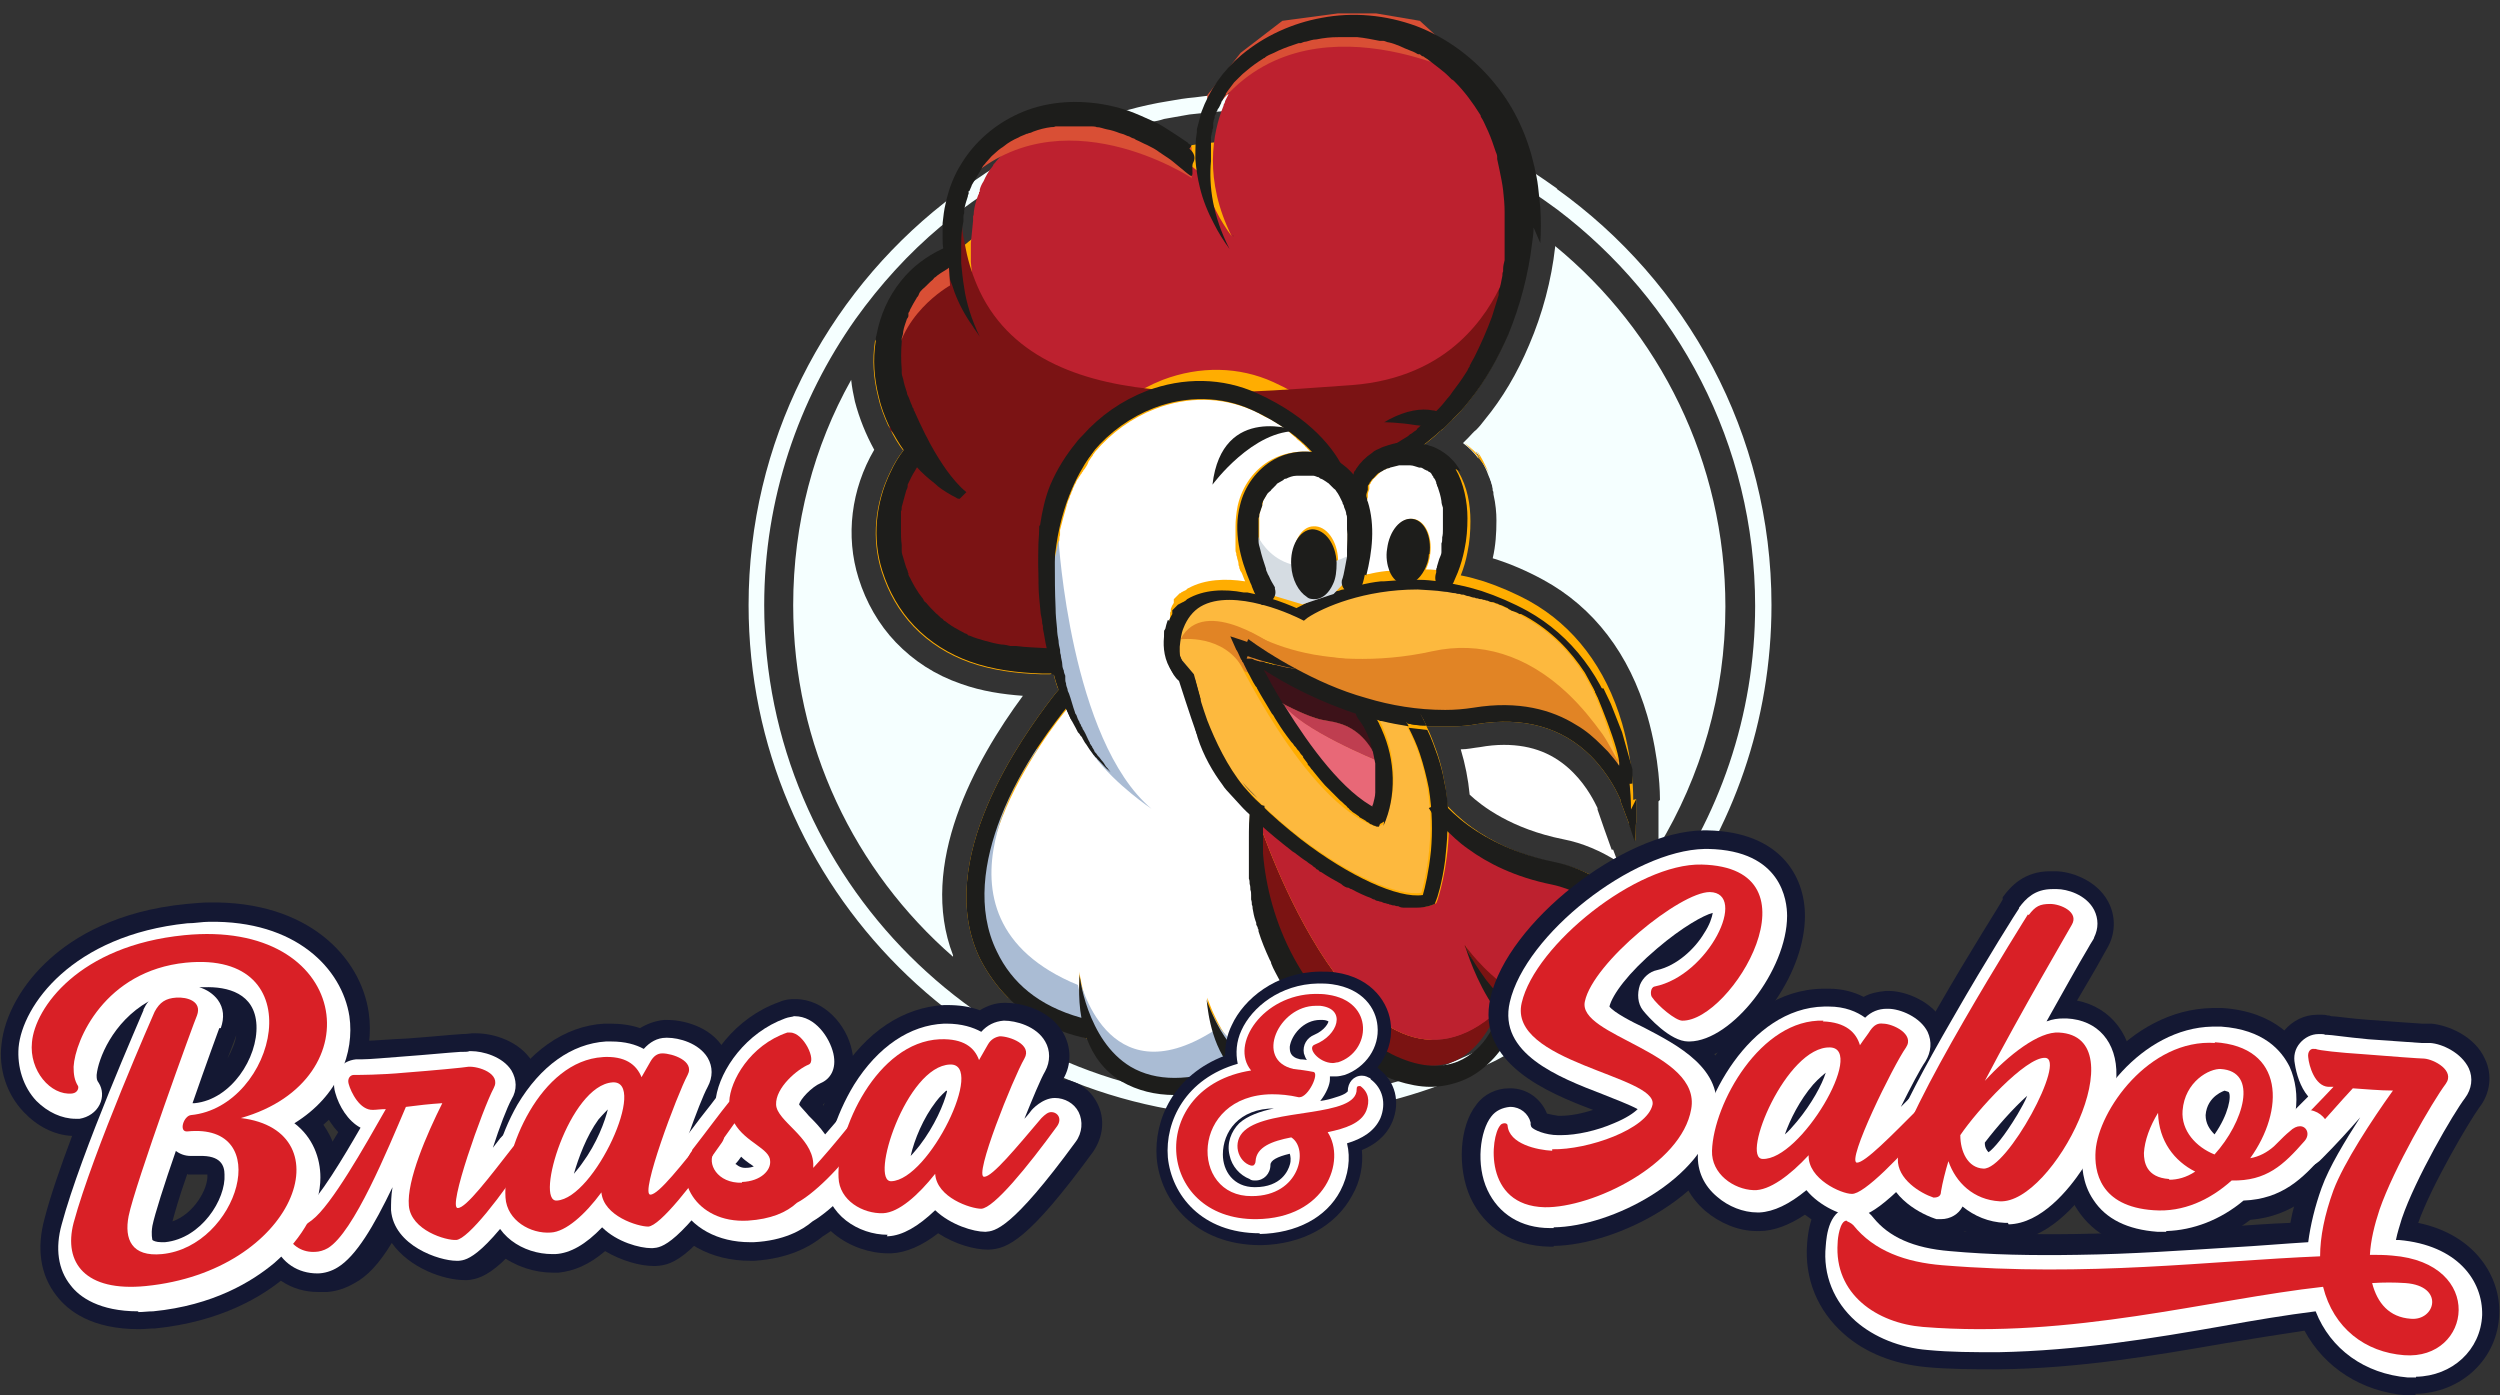 <?xml version="1.0" encoding="UTF-8"?>
<svg id="Capa_2" data-name="Capa 2" xmlns="http://www.w3.org/2000/svg" viewBox="0 0 33.63 18.77">
  <rect x="0" y="0" width="33.63" height="18.77" fill="#333333" stroke="none"/>
  <defs>
    <style>
      .cls-1 {
        fill: #fff;
      }

      .cls-2 {
        fill: #d5dce2;
      }

      .cls-3 {
        fill: #ffad01;
      }

      .cls-4 {
        fill: #e86877;
      }

      .cls-5 {
        fill: #d92026;
      }

      .cls-6 {
        fill: #3d1219;
      }

      .cls-7 {
        fill: #bf3e50;
      }

      .cls-8 {
        fill: #141833;
      }

      .cls-9 {
        fill: #fdb93e;
      }

      .cls-10 {
        fill: #7b1312;
      }

      .cls-11 {
        fill: #bd212f;
      }

      .cls-12 {
        fill: #d94f35;
      }

      .cls-13 {
        fill: #e18425;
      }

      .cls-14 {
        fill: #aabcd4;
      }

      .cls-15 {
        fill: #7b1314;
      }

      .cls-16 {
        fill: #1d1d1b;
      }

      .cls-17 {
        fill: #f5ffff;
      }
    </style>
  </defs>
  <g id="Capa_1-2" data-name="Capa 1">
    <g>
      <path class="cls-17" d="M20.95,2.54c-.11-.08-.23-.16-.35-.24-.1-.06-.2-.12-.31-.18h0c-.13-.07-.26-.14-.39-.2-.89-.43-1.89-.66-2.95-.66-.07,0-.13,0-.2,0-.13,0-.25,.01-.38,.02h0c-.1,0-.2,.02-.3,.03-.12,.01-.24,.03-.35,.05-.19,.03-.37,.07-.55,.12h0c-.17,.05-.34,.1-.51,.16h0c-.57,.2-1.1,.47-1.58,.81-.13,.09-.26,.18-.38,.28-1.6,1.26-2.63,3.22-2.63,5.41,0,3.8,3.09,6.89,6.89,6.89,.8,0,1.57-.14,2.29-.39h0c.28-.1,.56-.22,.82-.35h0c.07-.03,.13-.07,.19-.1,.11-.06,.21-.12,.31-.18,.07-.04,.13-.08,.2-.13h0s.09-.06,.14-.09c.07-.05,.14-.1,.21-.16,.08-.06,.16-.12,.23-.19,.12-.1,.24-.21,.35-.32,.1-.09,.19-.19,.29-.29h0c.08-.08,.15-.17,.22-.25,.08-.09,.15-.18,.22-.28,.88-1.15,1.4-2.6,1.4-4.16,0-2.31-1.14-4.35-2.89-5.6Zm1.36,9.57c-.07,.09-.14,.18-.21,.27-.07,.08-.13,.16-.2,.24-.08,.08-.15,.17-.24,.25-.22,.22-.45,.42-.69,.6-.05,.03-.09,.07-.14,.1-.07,.05-.14,.1-.21,.14-.04,.03-.09,.06-.13,.08-.04,.02-.08,.05-.12,.07,0,0-.02,.01-.03,.02-.09,.05-.17,.1-.26,.15-.41,.22-.84,.39-1.29,.52-.58,.17-1.2,.26-1.84,.26-3.68,0-6.67-2.99-6.67-6.67,0-1.43,.46-2.76,1.23-3.85,0,0,0,0,0,0,.33-.46,.71-.88,1.14-1.24,.04-.03,.07-.06,.11-.09,.06-.05,.13-.1,.19-.15,.63-.47,1.34-.84,2.11-1.06h0c.14-.04,.29-.08,.43-.11,.06-.01,.11-.02,.17-.04,.11-.02,.22-.04,.34-.06,.09-.01,.19-.02,.28-.03h0c.12-.01,.23-.02,.35-.03,.1,0,.21,0,.31,0,1.09,0,2.12,.26,3.03,.73,.12,.06,.24,.13,.36,.2,.1,.06,.2,.12,.29,.18,.11,.07,.22,.15,.33,.23,1.61,1.22,2.66,3.15,2.66,5.33,0,1.48-.49,2.86-1.31,3.96Z"/>
      <path class="cls-17" d="M12.82,12.87c-1.32-1.15-2.15-2.84-2.15-4.73,0-1.1,.28-2.14,.78-3.03,.01,.1,.03,.2,.05,.29,.06,.23,.15,.45,.26,.65-.31,.53-.39,1.16-.21,1.73,.1,.32,.27,.62,.5,.86,.24,.25,.53,.44,.88,.56,.28,.1,.56,.14,.83,.16-.65,.88-1.41,2.27-.94,3.49Z"/>
      <path class="cls-3" d="M22.01,10.75v.31s-.01,.06-.01,.06v.19s-.09-.24-.09-.24l-.11-.29s0,0,0,0,0,0,0-.02c0,0,0,0,0,0-.04-.09-.16-.35-.4-.59-.39-.39-.91-.53-1.53-.43-.11,.02-.21,.03-.32,.03-.05,0-.1,0-.16,0-.07,0-.13,0-.2,0,.06,.12,.1,.24,.14,.35,.04,.12,.07,.23,.09,.35,.03,.13,.04,.25,.05,.37,.05,.05,.15,.16,.33,.29,.25,.18,.63,.38,1.17,.49,.33,.07,.64,.24,.88,.46-.06,.08-.13,.15-.19,.23-.07,.08-.15,.16-.22,.24-.27,.28-.57,.53-.89,.75-.04,.03-.08,.06-.13,.09-.05,.03-.1,.07-.15,.1-.02,.01-.04,.02-.06,.03-.01,0-.02,.02-.04,.02h0s-.04,.02-.06,.03c0,0,0,0-.01,0-.09,.05-.18,.1-.27,.15-.19,.1-.39,.19-.59,.27-.19,.07-.37,.14-.57,.19-.14,.04-.28,.07-.42,.1-.19,.04-.39,.07-.59,.1-.19,.02-.38,.03-.57,.04h0s-.09,0-.14,0c-.19,0-.38,0-.57-.03-.5-.05-.99-.15-1.45-.31,0,0,0,0-.01,0-.1-.03-.2-.07-.3-.11-.37-.15-.73-.33-1.06-.55-.15-.15-.27-.32-.37-.51-.66-1.33,.58-3.02,.96-3.52,.04-.05,.07-.09,.09-.11-.03-.07-.05-.14-.07-.22-.02,0-.03,.01-.05,.01-.04,0-.08,0-.12,0-.32-.01-.65-.05-.96-.16-.28-.1-.54-.26-.75-.48-.2-.21-.34-.46-.43-.74-.14-.44-.09-.92,.11-1.33,.05-.11,.11-.21,.18-.3-.07-.09-.13-.19-.18-.3,0-.01-.01-.02-.02-.03,0,0,0,0,0,0-.06-.13-.11-.26-.14-.4-.06-.24-.08-.49-.04-.74,0,0,0,0,0,0,.07-.11,.15-.21,.23-.31h0s.05-.06,.07-.09c.18-.22,.37-.43,.58-.62,.01-.01,.03-.02,.04-.03,0,0,.02-.01,.02-.02,.02-.02,.04-.04,.06-.06,.04-.03,.08-.07,.12-.1,.03-.02,.05-.04,.08-.06,.08-.07,.17-.13,.25-.2,.7-.52,1.51-.89,2.39-1.08h0s.02,0,.03,0c.11-.02,.21-.04,.32-.06,0,0,.02,0,.02,0,.07-.01,.13-.02,.2-.03,.11-.01,.22-.02,.33-.03,.14,0,.28-.01,.42-.01,1.12,0,2.18,.3,3.09,.81,.11,.06,.22,.13,.33,.2,.09,.06,.18,.12,.26,.18,0,.07-.01,.14-.02,.21-.05,.42-.16,.84-.32,1.23-.14,.32-.31,.63-.53,.9-.04,.05-.08,.1-.13,.15-.03,.03-.06,.06-.09,.09-.03,.03-.06,.06-.09,.09-.02,.02-.04,.04-.06,.05,0,0-.01,.01-.02,.02-.06,.06-.13,.11-.2,.17,.02,0,.05,.01,.07,.02,.09,.03,.17,.08,.24,.14,0,0,0,0,0,0,0,0,0,0,0,0,.02,.02,.04,.04,.06,.06,.04,.04,.07,.09,.1,.14,.12,.2,.16,.44,.16,.66,0,.14-.01,.28-.04,.42-.02,.11-.05,.21-.09,.31,.11,.02,.21,.05,.31,.08,.21,.07,.42,.16,.62,.27,.59,.33,1.02,.89,1.24,1.64,.16,.56,.15,1.01,.15,1.03Z"/>
      <path class="cls-1" d="M21.7,11.43l.06,.16c-.22-.14-.47-.25-.73-.3-.7-.14-1.1-.45-1.26-.6-.02-.21-.06-.41-.12-.61,.09,0,.17-.02,.26-.03,.11-.02,.22-.03,.32-.03,.38,0,.68,.12,.93,.37,.2,.2,.3,.42,.33,.48,0,0,0,.02,0,.02l.09,.26h0s.1,.28,.1,.28h0Z"/>
      <path class="cls-17" d="M22.33,10.76c0-.05,0-.54-.17-1.13-.24-.83-.72-1.46-1.4-1.83-.22-.12-.45-.22-.68-.29,.04-.17,.05-.34,.05-.51,0-.1-.01-.22-.04-.35,0,0,0,0,0,0,0-.02,0-.04-.01-.05,0,0,0,0,0,0,0-.07-.03-.14-.06-.21-.02-.06-.05-.12-.09-.19-.02-.04-.05-.09-.08-.13,.02,.05,.04,.09,.04,.1-.06-.08-.13-.15-.21-.21,0,0,0,0,0,0,.01-.01,.03-.03,.04-.04,.01-.01,.02-.02,.03-.03,.04-.04,.07-.08,.11-.11,.04-.04,.08-.09,.11-.13,.24-.29,.44-.63,.6-1.01,.18-.42,.3-.87,.35-1.32,0,0,0,0,0-.01,1.4,1.15,2.29,2.9,2.29,4.85,0,1.18-.33,2.29-.9,3.23v-.61Z"/>
      <path class="cls-17" d="M20.09,6.59c-.02-.07-.04-.14-.06-.21,.03,.06,.05,.13,.06,.21Z"/>
      <path class="cls-13" d="M16.81,8.61s1.91-.15,1.94-.15h1.48s.5,.42,.53,.44,.54,.29,.56,.33,.5,1.12,.5,1.12l-.6-.41-.38-.24-.54-.09-.6,.04s-.57,.02-.59,.03-.71-.14-.71-.14l-.71-.25-.7-.46-.19-.25v.03Z"/>
      <path class="cls-7" d="M18.53,10.24s-1.06-.43-1.28-.77c0,0,0-.01-.01-.02,.19,.11,.45,.22,.59,.24,.06,0,.13,.02,.19,.04,.24,.07,.43,.27,.52,.51Z"/>
      <path class="cls-4" d="M18.5,10.08l-.2-.29-.33-.19-.76-.2-.2-.05,.16,.29,1.13,1.27h.23l.02-.04,.16-.33-.21-.47Zm-1.26-.63c.19,.11,.45,.22,.59,.24,.06,0,.13,.02,.19,.04,.24,.07,.43,.27,.52,.51,0,0-1.06-.43-1.28-.77,0,0,0-.01-.01-.02Z"/>
      <path class="cls-6" d="M18.53,10.24c-.09-.24-.27-.44-.52-.51-.06-.02-.13-.03-.19-.04-.14-.02-.39-.13-.59-.24h0s-.02-.03-.03-.05c-.1-.16-.18-.31-.25-.44,.3,.19,.76,.44,1.3,.61,0,0,0,0,0,0,0,0,.02,.02,.02,.03,0,0,0,0,0,0,0,0,0,0,0,0,0,0,0,0,0,0,0,0,0,0,0,0,0,0,0,0,0,0,0,0,0,0,0,0,.01,.02,.03,.04,.04,.06,.03,.04,.05,.08,.07,.13,0,0,0,.02,.01,.03,0,0,0,0,0,0,0,0,0,0,0,0h0s0,0,0,0c0,0,0,0,0,0,0,0,0,0,0,0,0,0,0,0,0,0t0,0s0,0,0,0c0,0,0,0,0,0,0,.02,.02,.05,.03,.07,.02,.05,.03,.1,.04,.15,.01,.05,.02,.1,.03,.14h0s0,0,0,0c0,0,0,0,0,0Z"/>
      <path class="cls-1" d="M19.54,7.14s0,.07-.01,.11h0s0,0,0,0h0s0,0,0,0c0,0,0,0,0,0,0,0,0,.01,0,.02,0,.02,0,.04,0,.06-.01,.07-.03,.15-.05,.22-.01,.03-.02,.07-.03,.1,0,.01,0,.02-.01,.03-.09-.01-.17-.02-.26-.02,.03-.06,.05-.13,.06-.21,.03-.24-.07-.45-.23-.47-.16-.02-.31,.16-.34,.4-.01,.11,0,.21,.03,.3-.01,0-.03,0-.04,0-.1,.01-.2,.03-.29,.05,.08-.32,.11-.67,.02-.99,0-.01,0-.03,.01-.05,0,0,0,0,0-.01,0-.01,0-.02,0-.03,0-.02,.01-.04,.02-.07,0,0,0-.02,0-.03,0,0,0-.02,0-.02,0,0,0,0,0,0,0,0,0,0,0,0,0,0,0,0,0,0,0-.01,.01-.02,.02-.03,0-.02,.02-.03,.03-.05,0,0,.01-.02,.02-.02,0,0,0,0,0,0,0,0,0,0,0,0,.03-.03,.06-.06,.09-.09,0,0,0,0,0,0,0,0,.01,0,.02-.01,.02-.01,.04-.02,.06-.03,.02,0,.03-.02,.05-.02,0,0,0,0,0,0,0,0,0,0,0,0,0,0,.02,0,.03-.01,.04-.01,.08-.02,.12-.03,0,0,0,0,0,0,0,0,.02,0,.02,0,.02,0,.04,0,.06,0,0,0,0,0,0,0,.02,0,.03,0,.05,0,0,0,0,0,.01,0,0,0,0,0,0,0,0,0,0,0,0,0,0,0,0,0,0,0,0,0,0,0,.01,0,.04,0,.08,.02,.12,.03,0,0,0,0,0,0,0,0,.01,0,.02,0,.02,0,.04,.02,.06,.03,0,0,.01,0,.02,.01,0,0,.01,.01,.02,.01,0,0,0,0,0,0,0,0,0,0,.01,0,0,0,.02,.02,.03,.02,.02,.01,.03,.03,.04,.05,0,0,0,0,0,0,0,0,0,0,.01,.01,0,0,0,0,0,.01,.01,.02,.03,.04,.04,.07,0,0,0,.02,.01,.03,0,0,0,0,0,0,0,0,0,0,0,0,0,0,0,0,0,0,0,0,0,0,0,0,0,0,0,0,0,0,0,.01,0,.02,.01,.03,.02,.06,.04,.12,.05,.19,0,.03,.01,.06,.02,.09,0,0,0,0,0,0h0s0,0,0,.01c0,.02,0,.04,0,.06,0,.07,0,.15,0,.22Z"/>
      <path class="cls-1" d="M18.15,7.36s0,.02,0,.04c0,0,0,0,0,.01,0,0,0,0,0,0,0,0,0,0,0,0h0s0,0,0,0c0,0,0,0,0,0,0,0,0,0,0,0h0s0,.04,0,.05c0,.05-.02,.11-.03,.16-.01,.06-.03,.11-.04,.16,0,0,0,0,0,0-.05,.01-.09,.03-.13,.04,.04-.08,.05-.18,.05-.29-.01-.26-.16-.46-.33-.45-.17,0-.29,.23-.28,.49,.01,.19,.1,.36,.21,.42-.02,.01-.04,.02-.06,.03-.07-.03-.21-.09-.38-.14,0,0,0-.01,0-.02-.03-.05-.05-.1-.08-.15,0-.01-.01-.02-.02-.04,0,0,0,0,0,0,0,0,0,0,0,0,0,0,0,0,0,0,0,0,0,0,0,0t0,0s0,0,0,0c0,0,0,0,0,0,0,0,0,0,0,0,0,0,0,0,0,0,0,0,0,0,0,0,0-.02-.02-.04-.02-.06-.03-.09-.06-.18-.08-.27,0-.03-.01-.07-.02-.1,0,0,0,0,0,0,0,0,0,0,0,0,0,0,0,0,0-.01,0,0,0,0,0,0h0s0,0,0,0c0,0,0-.02,0-.03,0-.02,0-.04,0-.06,0-.04,0-.08,0-.11,0-.02,0-.03,0-.05,0,0,0-.02,0-.02h0s0,0,0,0h0s0,0,0,0c0,0,0,0,0,0h0s0,0,0,0h0s0,0,0,0c0,0,0,0,0,0h0s0,0,0,0c0,0,0,0,0,0,0,0,0,0,0,0,0,0,0-.01,0-.02,0-.02,0-.03,.01-.05,0-.03,.02-.06,.03-.09,0-.01,0-.02,.01-.04,0,0,0-.01,0-.02,.01-.03,.03-.05,.04-.08,.01-.02,.02-.03,.03-.05,0,0,0,0,0,0,0,0,0,0,0,0h0s0,0,0,0c0,0,0,0,0,0,0,0,0,0,0,0h0s0,0,0,0c0,0,.01-.02,.02-.02,0-.01,.02-.02,.03-.03,.02-.02,.04-.04,.06-.06,0,0,0,0,.01-.01,0,0,0,0,0,0,0,0,.02-.01,.02-.02,.02-.01,.04-.03,.07-.04,.01,0,.02-.01,.03-.02,0,0,0,0,.01,0,.05-.02,.09-.03,.14-.04,0,0,.01,0,.02,0,0,0,0,0,0,0,0,0,0,0,0,0,0,0,0,0,0,0,0,0,.01,0,.02,0,.03,0,.05,0,.08,0,.01,0,.02,0,.04,0,0,0,.02,0,.02,0h0s0,0,0,0c0,0,0,0,0,0,0,0,0,0,0,0,0,0,0,0,0,0,0,0,0,0,0,0,0,0,0,0,0,0h0s0,0,0,0c.02,0,.03,0,.05,0,.02,0,.05,.01,.07,.02,0,0,0,0,0,0,.01,0,.02,.01,.03,.02,.02,.01,.04,.02,.07,.04,0,0,.02,.01,.03,.02,0,0,0,0,.01,.01,.02,.02,.04,.04,.06,.06,0,.01,.02,.02,.03,.03,0,0,0,0,0,0,0,0,0,0,0,0,.04,.05,.07,.1,.09,.16,0,0,0,0,0,0,0,0,0,0,0,0,0,0,0,0,0,.01,0,.02,.01,.03,.02,.05,.01,.03,.02,.07,.03,.1,0,.02,0,.03,.01,.05,0,0,0,.02,0,.03,0,0,0,0,0,0h0s0,0,0,0c0,.04,0,.08,0,.12,0,.09,0,.18,0,.27Z"/>
      <path class="cls-1" d="M18.08,14.16c-.15,.1-.29,.17-.42,.21-.21,.07-.4,.08-.57,.04h0s-.03,0-.04-.01c-.28-.09-.49-.34-.62-.56-.12-.21-.18-.39-.19-.42,0,.05,.03,.55,.31,.9-.06,.02-.11,.04-.17,.06-.47,.15-.86,.13-1.16-.05-.11-.07-.21-.15-.29-.25,0,0,0,0-.01-.01-.13-.16-.22-.34-.28-.5-.03-.07-.05-.14-.06-.2-.04-.16-.06-.28-.06-.3,0,.02,0,.1,0,.22h0s0,.03,0,.05c0,.1,.01,.22,.04,.35-.57-.16-.93-.47-1.13-.89-.28-.57-.17-1.23,.05-1.8,0,0,0,0,0,0,0,0,0,0,0,0,.14-.36,.33-.69,.5-.95,0,0,0,0,0,0,0,0,0,0,0,0,.18-.28,.34-.47,.38-.52,.03,.06,.05,.11,.08,.17,.03,.05,.05,.1,.08,.15h0s.02,.03,.03,.04c0,.01,.02,.03,.03,.04,.02,.03,.03,.05,.05,.08h0s0,0,0,0c0,0,0,0,0,0,.03,.05,.06,.09,.09,.13,0,.01,.02,.02,.03,.04,0,.01,.02,.02,.03,.03,0,.01,.02,.02,.03,.03,.05,.06,.09,.1,.12,.12,0,0,0,0,.01,.01,.01,.01,.02,.02,.02,.02-.01-.02-.03-.03-.04-.05-.02-.02-.04-.05-.05-.07-.01-.01-.02-.03-.03-.04-.01-.02-.02-.03-.04-.05,0-.01-.02-.02-.03-.04,0-.01-.02-.03-.02-.04,0,0-.01-.02-.01-.02,0,0-.01-.02-.02-.03,0,0,0-.02-.01-.02-.03-.05-.06-.1-.08-.16,0-.01-.01-.03-.02-.04,0-.01-.01-.03-.02-.04,0-.01-.01-.03-.02-.04-.01-.03-.03-.06-.04-.09,0-.01-.01-.03-.02-.04-.03-.08-.06-.17-.08-.25,0-.02-.01-.04-.02-.06,0-.03-.02-.05-.02-.08,0-.02,0-.04-.01-.06,0-.01,0-.02,0-.04,0-.02-.01-.05-.02-.07,0-.03-.01-.05-.02-.08,0-.04-.02-.09-.02-.13,0-.02,0-.05-.01-.07,0-.04-.01-.08-.02-.12,0-.05-.01-.11-.02-.16,0-.09-.02-.19-.02-.28h0c-.01-.21-.01-.41-.01-.58,0-.02,0-.03,0-.05,0-.04,0-.08,0-.12,0-.01,0-.03,0-.04,0,0,0-.01,0-.02h0s0-.03,0-.04c0,0,0-.02,0-.02,0,0,0,0,0,0,0-.03,0-.05,.01-.08,0-.02,0-.05,.01-.07,0,0,0-.01,0-.02,0-.02,0-.03,0-.05,.03-.12,.06-.23,.09-.33,0-.01,0-.02,.01-.03,0-.03,.02-.05,.03-.08,0-.02,.01-.03,.02-.05,0-.02,.01-.03,.02-.05,0-.02,.01-.03,.02-.05,0-.01,.01-.03,.02-.04,.01-.03,.02-.05,.04-.07,0-.01,.01-.02,.02-.03,0-.01,.01-.02,.02-.03,0-.01,.01-.02,.02-.03,0-.01,.01-.02,.02-.03,.02-.03,.04-.06,.05-.09,0,0,0-.01,.01-.02,.02-.03,.03-.05,.05-.07,0,0,0,0,0-.01,.02-.02,.03-.04,.03-.04,.22-.26,.5-.46,.81-.58,.44-.17,.9-.16,1.31,.02,.02,0,.04,.02,.06,.03,.02,0,.03,.01,.04,.02,.04,.02,.07,.04,.1,.05,.01,0,.02,.01,.04,.02,.07,.04,.13,.08,.19,.12,.01,0,.03,.02,.04,.03,.01,0,.02,.02,.03,.03,0,0,0,0,0,0h0s0,0,0,0c.02,.02,.05,.04,.07,.06,.01,0,.02,.02,.03,.03,.03,.02,.05,.04,.07,.06,.01,.01,.03,.02,.04,.04,0,0,0,0,.01,.01,0,0,.01,0,.01,.01,.02,.02,.03,.03,.05,.05-.18-.02-.37,.02-.52,.1-.24,.13-.4,.36-.46,.62-.02,.1-.03,.2-.03,.29,0,.02,0,.03,0,.05,0,.01,0,.02,0,.03,0,0,0,.01,0,.02,0,0,0,0,0,0,0,.01,0,.02,0,.04,0,0,0,.02,0,.03,0,.01,0,.02,0,.03,0,.02,0,.03,0,.05,0,.02,0,.03,0,.05,0,.02,0,.03,.01,.05,0,.02,0,.03,.01,.05,0,.03,.02,.06,.02,.09,0,.01,0,.03,.01,.04,0,0,0,0,0,0,0,.01,0,.03,.01,.04,0,.01,.01,.03,.02,.04,.02,.04,.03,.08,.05,.12-.26-.04-.54-.03-.76,.09-.01,0-.03,.02-.04,.03,0,0-.01,0-.02,.01,0,0,0,0,0,0,0,0-.01,0-.02,.01,0,0,0,0,0,0,0,0-.01,0-.02,.01,0,0,0,0,0,0,0,0,0,0-.01,.01,0,0,0,0,0,0,0,0,0,0-.01,0,0,0,0,0,0,0,0,0-.02,.02-.02,.02,0,0-.01,.01-.02,.02h0s-.01,.01-.02,.02c0,0,0,0,0,0,0,0,0,0,0,0,0,0,0,0,0,0,0,0,0,0,0,0,0,0-.01,.01-.02,.02,0,0,0,0,0,0,0,0,0,0,0,.01,0,0,0,0,0,0,0,0,0,.01,0,.02,0,0,0,0,0,0,0,0,0,0,0,.01,0,0,0,0,0,.01-.02,.03-.03,.05-.04,.08,0,0,0,0,0,0,0,0,0,.01,0,.02,0,.01,0,.02-.01,.03,0,0,0,0,0,0,0,0,0,.01,0,.02,0,0,0,0,0,0h0s0,0,0,.01c0,0,0,.02,0,.03,0,.01,0,.03-.01,.04,0,0,0,0,0,0,0,0,0,0,0,0,0,0,0,0,0,0,0,0,0,.02,0,.03,0,0,0,0,0,0,0,0,0,0,0,.01,0,0,0,0,0,.01h0s0,0,0,.01t0,0s0,0,0,0c0,0,0,.02,0,.02,0,0,0,.02,0,.03,0,0,0,0,0,0,0,.04,0,.09-.01,.13,0,.17,.01,.34,.05,.51,0,.03,.01,.05,.02,.08,.12,.43,.38,.86,.71,1.24,.02,.02,.04,.05,.06,.07,.07,.08,.14,.16,.22,.24,0,0,0,0,0,0,.02,.02,.03,.03,.05,.05-.02,.13-.02,.27-.02,.42,0,.03,0,.05,0,.08,0,.03,0,.05,0,.08,0,0,0,0,0,0,0,.03,0,.06,0,.09,0,.03,0,.05,0,.08,0,.02,0,.04,0,.06,0,.01,0,.02,0,.04,0,.03,0,.05,0,.08,0,0,0,0,0,.01,0,.02,0,.05,.01,.07,0,.03,0,.05,.01,.08,0,.02,0,.05,.01,.07,0,0,0,.01,0,.02,0,.01,0,.03,0,.04,0,.02,0,.04,.01,.07,0,.02,0,.03,.01,.05,.01,.06,.03,.11,.04,.17,0,.02,0,.03,.01,.05,0,.02,.01,.03,.02,.05,0,.02,0,.03,.01,.04,.04,.13,.09,.26,.15,.38,0,.02,.01,.03,.02,.05,.04,.08,.08,.16,.12,.24,0,.01,.02,.03,.03,.04,.04,.06,.08,.12,.12,.18,.01,.02,.02,.03,.03,.04,.03,.05,.07,.09,.1,.14,.01,.01,.02,.03,.04,.04,.08,.1,.17,.2,.27,.29,.01,.01,.03,.03,.04,.04,.03,.03,.06,.06,.1,.08,.01,.01,.03,.02,.04,.03,.03,.03,.06,.05,.1,.07Z"/>
      <path class="cls-11" d="M20.36,2.79s0-.01,0-.02c0-.02,0-.05,0-.07,0-.1-.01-.2-.02-.29-.01-.1-.03-.19-.05-.29-.01-.05-.02-.09-.03-.14,0,0,0,0,0,0,0,0,0,0,0,0,0,0,0,0,0,0,0,0,0,0,0,0,0,0,0,0,0,0,0,0,0-.02,0-.03,0-.02-.01-.05-.02-.07-.03-.09-.06-.18-.1-.27-.02-.04-.04-.09-.06-.13-.01-.02-.02-.04-.04-.07,0,0,0-.02-.01-.03,0,0,0,0,0,0,0,0,0,0,0,0h0s0,0,0,0c0,0,0,0,0,0,0,0,0,0,0,0-.1-.16-.21-.31-.34-.44,0,0,0,0,0,0,0,0,0,0,0,0,0,0,0,0-.01-.01,0,0-.02-.02-.03-.02-.02-.02-.03-.03-.05-.05-.04-.04-.08-.07-.13-.11-.04-.03-.09-.07-.13-.1-.02-.02-.05-.03-.07-.05-.02,0-.04-.02-.05-.03,0,0,0,0,0,0,0,0,0,0,0,0,0,0,0,0-.01,0,0,0,0,0,0,0,0,0,0,0,0,0,0,0,0,0-.01,0-.01,0-.02-.01-.04-.02-.02-.01-.04-.02-.07-.03-.05-.02-.1-.04-.14-.06-.05-.02-.1-.04-.15-.05-.02,0-.05-.02-.07-.02,0,0-.02,0-.03,0,0,0,0,0,.02,0-.01,0-.02,0-.04,0-.1-.02-.2-.04-.3-.05-.05,0-.1,0-.15,0-.02,0-.04,0-.07,0h0s0,0,0,0c0,0,0,0-.01,0-.01,0-.02,0-.03,0-.1,0-.19,.01-.29,.03-.05,0-.1,.02-.15,.03-.02,0-.05,.01-.07,.02,0,0,0,0,0,0,0,0,0,0,0,0,0,0-.02,0-.03,0-.09,.03-.18,.06-.27,.1-.04,.02-.08,.04-.13,.06-.02,.01-.04,.02-.06,.04,0,0,0,0,0,0,0,0,0,0,0,0,0,0,0,0,0,0,0,0,0,0,0,0,0,0-.01,0-.02,.01-.08,.05-.15,.1-.22,.16-.04,.03-.07,.06-.1,.09,0,0,0,0-.01,.01,0,0,0,0,0,0,0,0,0,0,0,0,0,0,0,0,0,0,0,0,0,0,0,0,0,0,0,0,0,.01-.02,.02-.03,.03-.05,.05-.03,.04-.06,.08-.09,.12,0,0,0,0,0,0,0,.01-.02,.02-.02,.03,0,0,0,0,0,.01-.01,.02-.02,.03-.03,.05-.01,.02-.02,.04-.03,.05,0,0,0,0,0,0,0,0,0,0,0,0,0,0,0,0,0,0,0,0,0,.02-.01,.03-.02,.04-.04,.08-.06,.12,0,.02-.01,.03-.02,.05,0,0,0,0,0,.01-.15,.37-.27,1,.11,1.76-.08-.11-.15-.22-.21-.34-.08-.15-.15-.32-.19-.49-.05-.04-.24-.2-.29-.23-.1-.07-.2-.13-.3-.18-.05-.03-.1-.05-.15-.07-.01,0-.03-.01-.04-.02,0,0,0,0,0,0t0,0s0,0,0,0c0,0,0,0,0,0-.02,0-.04-.02-.07-.03-.09-.04-.19-.07-.29-.09-.05-.01-.09-.02-.14-.03,0,0-.07-.02-.07-.01,0,0,.04,0,0,0,0,0-.01,0-.02,0-.01,0-.02,0-.03,0-.09,0-.18-.01-.27,0-.04,0-.09,0-.13,0-.01,0-.02,0-.03,0,0,0,0,0,0,0-.02,0-.04,0-.06,.01-.08,.02-.16,.04-.24,.06-.02,0-.04,.01-.06,.02,0,0-.02,0-.03,0,0,0,0,0,0,0s0,0,0,0c-.03,.02-.07,.03-.11,.05-.07,.04-.14,.08-.2,.12,0,0-.02,.01-.03,.02,0,0,0,0,0,0,0,0,0,0,0,0,0,0,0,0,0,0-.01,.01-.03,.02-.04,.03-.03,.03-.06,.05-.09,.08-.03,.03-.05,.06-.08,.09-.01,.02-.03,.03-.04,.05,0,0,0,0,0,0,0,0,0,0,0,0,0,0,0,.01-.01,.02-.05,.06-.09,.13-.12,.2-.02,.03-.04,.07-.05,.11h0s0,0,0,0h0s0,0,0,0v.03s-.01,0-.01,0c0,0,0,0,0,.01,0,.01,0,.02-.01,.03-.03,.08-.05,.15-.06,.23,0,.02,0,.04-.01,.06,0,0,0,0,0,0h0s0,.02,0,.03c0,.01,0,.02,0,.03h0c-.01,.09-.02,.19-.03,.3,0,.08,0,.17,0,.25,.02,.3,.09,.64,.26,1-.04-.05-.07-.1-.1-.15-.15-.23-.27-.49-.34-.76-.03,.01-.05,.03-.08,.05-.03,.02-.06,.04-.08,.06,0,0,0,0,0,0h0s0,0,0,0c0,0,0,0,0,0,0,0,0,0,0,0-.01,0-.02,.02-.03,.03-.05,.04-.09,.09-.14,.13-.02,.02-.04,.04-.05,.07,0,0,0,0,0,0,0,0,0,0,0,0,0,0,0,.01-.01,.02,0,.01-.02,.02-.02,.03-.03,.05-.06,.1-.09,.16,0,.01-.01,.03-.02,.04,0,0,0,.01,0,.02h0s0,0,0,0h0s0,0,0,0c0,0,0,0,0,0,0,0,0,0,0,0h0s0,0,0,0c0,0,0,0,0,0,0,0,0,0,0,0,0,0,0,0,0,0,0,0,0,.01,0,.02,0,.01-.01,.03-.02,.04-.02,.06-.04,.11-.05,.17,0,.03-.01,.06-.02,.09,0,.01,0,.02,0,.03,0,0,0,0,0,0,0,0,0,0,0,0,0,0,0,0,0,0t0,0s0,0,0,0h0s0,.01,0,.02c-.01,.12-.01,.25,0,.37,0,.01,0,.03,0,.04,0,0,0,0,0,0,0,0,0,0,0,0,0,0,0,0,0,0,0,0,0,0,0,0,0,.03,.01,.06,.02,.09,.01,.06,.03,.12,.05,.18,0,.03,.02,.05,.03,.08h0s.02,.06,.04,.1c0,0,0,0,0,0,0,0,0,0,0,0,0,0,0,0,0,0,0,0,0,0,0,0,0,0,0,0,0,0,0,0,0,0,0,0,0,0,0,0,0,0,0,.01,.01,.03,.02,.04,0,0,0,0,0,0,.04,.09,.09,.22,.16,.35,.03,.05,.05,.1,.08,.15,.13,.23,.29,.46,.47,.62h0s0,0,0,0c-.01,0-.03,0-.04-.01-.03-.02-.06-.03-.09-.05-.17-.1-.32-.23-.45-.37-.01,.02-.03,.05-.04,.07-.04,.06-.07,.13-.1,.19,0,0,0,0,0,0,0,0,0,0,0,0,0,0,0,0,0,0,0,0,0,0,0,0,0,0,0,0,0,0,0,0,0,0,0,0,0,0,0,.02,0,.03,0,.02-.01,.04-.02,.06-.01,.04-.02,.07-.03,.11-.01,.04-.02,.07-.03,.11,0,.02,0,.04-.01,.06,0,.01,0,.02,0,.03,0,0,0,0,0,.01,0,0,0,0,0,0h0s0,.07,0,.1c0,.03,0,.07,0,.1,0,.07,0,.14,.01,.21,0,0,0,.01,0,.02,0,0,0,0,0-.01,0,0,0,.01,0,.02,0,.02,0,.04,0,.05,0,.03,.01,.06,.02,.09,.02,.06,.03,.12,.06,.18,0,0,0,.02,.01,.03,0,0,0,0,0,0,0,0,0,0,0,0,0,0,0,0,0,0,0,0,0,0,0,0h0s0,0,0,0c0,0,0,0,0,0,0,0,0,0,0,0,0,0,0,0,0,0,0,0,0,.01,0,.02,.01,.03,.03,.06,.04,.08,.03,.06,.06,.11,.1,.17,.02,.03,.04,.06,.06,.08,0,0,0,0,0,0,0,0,0,0,0,0,0,0,0,0,0,0,0,0,0,.01,.01,.02,0,.01,.02,.02,.03,.03,.04,.05,.09,.1,.13,.14,.02,.02,.05,.05,.08,.07,.01,0,.02,.02,.03,.03,0,0,0,0,0,0,0,0,.02,.01,.02,.02,.05,.04,.11,.08,.17,.11,.03,.02,.06,.03,.09,.05,.02,0,.04,.02,.05,.02,0,0,0,0,.01,0h0s0,0,0,0c0,0,0,0,0,0,0,0,0,0,0,0h0s0,0,0,0c.07,.03,.14,.05,.21,.07,.07,.02,.15,.04,.22,.05,.04,0,.08,.01,.12,.02,0,0,.02,0,.03,0,0,0,0,0,0,0,0,0,0,0,0,0,.02,0,.03,0,.05,0,.14,.02,.29,.02,.43,.03-.06-.27-.11-.59-.12-.94h0c-.01-.18-.01-.36,0-.53,0-.08,.01-.17,.02-.25,.03-.2,.07-.38,.14-.55,.09-.21,.21-.4,.35-.57,0,0,0,0,0,0,.04-.06,.07-.09,.08-.1,0,0,0,0,0,0h0c.24-.27,.53-.47,.86-.6,.5-.19,1.03-.18,1.49,.03,.75,.34,1.04,.78,1.14,.97,.05,.04,.09,.08,.13,.13,0-.02,.02-.04,.03-.06,0-.01,.01-.02,.02-.03,.06-.09,.13-.16,.22-.22,.02-.01,.04-.03,.06-.04,0,0,.02-.02,.03-.02,.04-.02,.08-.04,.12-.06,.02-.01,.04-.02,.06-.03,0,0,.02,0,.03-.01h0s0,0,0,0c0,0,0,0,0,0,0,0,0,0,0,0,0,0,0,0,0,0h0s.01,0,.02-.01c.15-.09,.29-.2,.42-.32,.02-.02,.04-.03,.05-.05,0,0,.01-.01,.02-.02h0s0,0,0,0c0,0,0,0,0,0,0,0,0,0,0,0,.03-.03,.07-.07,.1-.1,.04-.04,.07-.08,.11-.13,.03-.03,.05-.06,.08-.1,.06-.08,.12-.16,.17-.24,.01-.02,.03-.04,.04-.07,0,0,.01-.02,.02-.03,0,0,0,0,0-.01,0,0,0,0,0,0,0,0,0,0,0,0,0,0,0,0,0,0,0,0,0,0,0,0h0s.04-.08,.06-.11c.09-.18,.17-.36,.24-.55,.03-.1,.06-.19,.09-.29,0,0,0,0,0-.02,0,0,0,0,0,0h0s0,0,0,0,0,0,0,0h0s0,0,0,0c0,0,0,0,0,0,0,0,0,0,0,0,0,0,0-.01,0-.02,0-.02,.01-.05,.02-.07,.01-.05,.02-.1,.03-.15,.04-.2,.06-.4,.07-.6,0-.05,0-.1,0-.15v-.02s0,0,0,0Zm-4-1.33s0-.02,.01-.02c0,0,0,.01-.01,.02Zm.15-.23s0,0,0,0h0s0,0,0,0Zm.08,1.94s0,0,0,0c0,0,0,0,0,0,0,0,0,0,0,0Z"/>
      <path class="cls-10" d="M20.14,13.6c-.07,.18-.25,.54-.59,.68-.27,.11-.6,.06-.98-.15-1.34-.75-1.7-2.21-1.64-3.09,0,0,1.38,4.22,3.21,2.56Z"/>
      <path class="cls-11" d="M21.53,13.71c-.31,.13-.57,.09-.82,.03-.09-.02-.18-.06-.26-.12,0,0,0,0,0,0h-.03c-.17-.13-.31-.28-.42-.44-.17-.23-.28-.44-.28-.46,0,.03,.15,.5,.43,.88-1.83,1.66-3.21-2.56-3.21-2.56,.14,.13,.29,.25,.43,.36,.09,.07,.19,.14,.29,.21,.46,.31,1.01,.59,1.41,.59,.07,0,.14,0,.2-.03l.05-.02,.02-.05s.14-.41,.15-.95c.24,.25,.69,.59,1.44,.74,.57,.11,1.07,.6,1.12,1.09,.03,.31-.14,.56-.49,.71Z"/>
      <path class="cls-9" d="M21.8,10.3s-.03-.06-.05-.09c-.06-.11-.14-.26-.19-.33-.13-.18-.28-.37-.47-.55-.55-.52-1.18-.71-1.82-.57-.76,.17-1.44,.1-1.9,.01h0c-.28-.06-.47-.12-.55-.15,0,0-.01,0-.02,0,0,0,0,0,0,0t0,0s-.01,0-.01,0h0c-.11-.03-.21-.06-.3-.09l.08,.18c.04,.08,.97,2.07,1.94,2.41h0s.09-.01,.11-.05c.18-.4,.16-.89-.02-1.29-.01-.03-.03-.06-.04-.09,.12,.03,.24,.05,.36,.07,.52,.97,.27,2,.2,2.25-.33,.05-.99-.25-1.64-.75-.19-.15-.38-.31-.56-.49,0,0,0,0,0,0-.07-.07-.14-.15-.21-.22-.47-.58-.66-1.45-.66-1.45-.03,.14-.04,.28-.03,.41-.07-.16-.12-.32-.14-.48-.01-.1-.02-.19-.02-.29,0-.02,0-.03,0-.05,0-.09,.02-.18,.05-.25,.05-.13,.12-.23,.23-.29,.22-.13,.54-.1,.81-.03,.01,0,.03,0,.04,.01,.27,.07,.48,.18,.48,.18l.06,.03,.05-.04c.24-.17,.95-.48,1.83-.36,.05,0,.1,.01,.15,.02,.3,.06,.62,.16,.94,.34,.36,.2,.62,.47,.8,.76,0,0,0,0,0,0,0,0,0,0,0,0,.09,.14,.16,.29,.22,.44,0,0,0,0,0,0,.09,.23,.22,.62,.26,.82Z"/>
      <path class="cls-16" d="M19.18,9.76c-.09,0-.17-.01-.25-.03,0-.02-.02-.03-.03-.05l.19-.11c.03,.06,.06,.12,.09,.18Z"/>
      <path class="cls-16" d="M16.71,10.52c.07,.08,.14,.15,.21,.22-.08-.07-.15-.14-.21-.22Z"/>
      <path class="cls-16" d="M19.18,9.76c-.09,0-.17-.01-.25-.03,0-.02-.02-.03-.03-.05l.19-.11c.03,.06,.06,.12,.09,.18Z"/>
      <path class="cls-16" d="M14.19,9.08c.09,0,.09-.14,0-.14s-.09,.14,0,.14h0Z"/>
      <polygon class="cls-16" points="16.51 1.23 16.51 1.24 16.51 1.23 16.51 1.23"/>
      <polygon class="cls-16" points="16.58 3.17 16.58 3.17 16.58 3.17 16.58 3.17"/>
      <polygon class="cls-16" points="16.58 3.17 16.59 3.18 16.59 3.17 16.58 3.17"/>
      <polygon class="cls-16" points="16.59 3.18 16.59 3.18 16.59 3.18 16.59 3.18"/>
      <path class="cls-16" d="M18.62,11.05s-.07,.05-.11,.05c-.01,0-.02,0-.03-.01-.05-.03-.06-.09-.04-.14,0,0,0,0,0-.01t0,0s0,0,0,0,0,0,0,0c0,0,0,0,0-.01,0-.01,0-.02,.01-.03,0-.01,0-.02,.01-.04,0-.01,0-.03,.01-.04,.01-.05,.03-.1,.03-.16,0,0,0,0,0-.01h0s0,0,0,0c0,0,0,0,0,0,0,0,0,0,0,0,0,0,0,0,0,0,0,0,0,0,0,0,0-.01,0-.03,0-.04,0-.02,0-.05,0-.07,0-.05,0-.1,0-.15,0-.03,0-.05,0-.08,0-.01,0-.03,0-.04,0,0,0,0,0,0h0s0,0,0,0c0,0,0,0,0,0h0s-.02-.1-.03-.15c-.01-.05-.03-.1-.04-.15,0-.02-.02-.05-.03-.07,0,0,0,0,0,0,0,0,0,0,0,0t0,0s0,0,0,0c0,0,0,0,0,0,0,0,0,0,0,0,0,0,0,0,0,0h0s0,0,0,0c0,0,0,0,0,0,0-.01,0-.02-.01-.03-.02-.04-.04-.09-.07-.13-.01-.02-.03-.04-.04-.06,0,0,0,0,0,0,0,0,0,0,0,0,0,0,0,0,0,0,0,0,0,0,0,0,0,0,0,0,0,0,0,0,0,0,0,0,0,0-.02-.02-.02-.03,0,0,0,0,0,0-.03-.04-.03-.1,0-.14,.04-.04,.11-.04,.14,0,.06,.07,.11,.14,.15,.22,.01,.03,.03,.06,.04,.09,.18,.4,.2,.89,.02,1.29Z"/>
      <polygon class="cls-16" points="16.2 1.94 16.2 1.95 16.2 1.94 16.2 1.94"/>
      <polygon class="cls-16" points="16.2 1.94 16.2 1.94 16.2 1.94 16.2 1.94"/>
      <path class="cls-16" d="M16.37,1.44s0,.01-.01,.02c0,0,0-.02,.01-.02Z"/>
      <polygon class="cls-16" points="12.91 6.71 12.91 6.71 12.91 6.71 12.91 6.71"/>
      <path class="cls-16" d="M16.81,8.61s0,0-.01,0h0s0,0,.01,0Z"/>
      <path class="cls-15" d="M20.49,3.41l-.25,.85-.54,1-.07,.07h0l-.25,.24-.11,.11-.09,.09h0l-.12,.11-.17,.08h0l-.13,.06h0s-.12,.11-.12,.11l-.19,.16-.14,.28-.05,.1-.1-.12-.12-.15-.04-.05h0s-.01-.02-.01-.02l-.06-.06-.14-.16-.07-.08-.1-.1-.3-.32-.51-.23-.53-.13-.54,.08-.49,.14-.21,.22-.23,.18-.14,.14-.15,.11-.14,.1v.36l-.15,.21-.07,.1v.22s0,.11,0,.11h0s-.04,.23-.04,.23l-.09,.54v.09s.07,.42,.07,.42l.07,.32h0s.02,.13,.02,.13h-.57l-.6-.18-.48-.23-.31-.29-.25-.63-.07-.76,.17-.34,.04-.09,.12-.22,.06-.1-.08-.08-.23-.23-.02-.02s0,0,0,0l-.05-.82,.06-.24,.11-.48,.03-.13,.3-.38,.02-.03,.26-.13h.03s.06-.04,.06-.04v-.46l.14-.07h.01s0,0,0,0c0,.12,.03,.23,.05,.34,.04,.21,.11,.41,.19,.58,.44,.92,1.42,1.25,2.49,1.33,.36,.03,.73,.03,1.09,.02,.5-.02,.99-.06,1.43-.09,.65-.05,1.12-.29,1.44-.58h0c.59-.53,.73-1.24,.73-1.27,0,0,0,0,0,0l.15,.14Z"/>
      <path class="cls-16" d="M19.22,7.46c0,.08-.03,.15-.06,.21-.07,.13-.17,.2-.27,.19-.09-.01-.16-.08-.2-.18-.03-.08-.05-.19-.03-.3,.03-.24,.18-.42,.34-.4,.16,.02,.26,.23,.23,.47Z"/>
      <path class="cls-11" d="M20.14,13.6c-1.83,1.66-3.21-2.56-3.21-2.56l.72,.57,2.5,1.99Z"/>
      <path class="cls-10" d="M19.71,12.72s.9,1.32,2.15,.77l-.35,.39-.47,.05-.54-.13-.19-.17-.31-.34-.3-.57Z"/>
      <path class="cls-16" d="M21.65,13.98c-.21,.09-.4,.13-.59,.13-.17,0-.33-.04-.48-.11,0,0,0,0-.01,0-.07-.04-.13-.08-.2-.13,0,0,0,0-.01-.01-.08-.07-.16-.16-.22-.25,0-.01-.02-.03-.03-.04-.26-.37-.39-.81-.4-.84,0,0,0,0,0,0,0,0,.02,.04,.04,.08,0,0,0,0,0,0,.05,.09,.13,.22,.24,.37,.08,.1,.16,.2,.26,.29,.05,.05,.1,.09,.16,.13,0,0,.02,.01,.03,.02,.05,.04,.11,.06,.17,.09,.03,.01,.06,.02,.09,.03,.06,.01,.12,.03,.19,.04,.19,.03,.4,.03,.63-.07,.14-.06,.25-.13,.33-.22,0,0,0,0,0,0,.13-.14,.18-.3,.16-.49,0-.06-.02-.11-.04-.17-.02-.07-.05-.15-.09-.22-.06-.11-.15-.22-.25-.31-.2-.19-.47-.34-.75-.4-.5-.1-.87-.29-1.13-.48-.13-.09-.23-.19-.31-.27-.15-.15-.21-.27-.22-.28l.18-.08s0,.01,.03,.03c.05,.05,.15,.16,.33,.29,.25,.18,.63,.38,1.17,.49,.33,.07,.64,.24,.88,.46,.1,.09,.19,.19,.26,.3,.04,.06,.08,.13,.11,.2,.06,.13,.1,.26,.11,.39,.05,.44-.2,.82-.67,1.02Z"/>
      <polygon class="cls-16" points="12.86 8.14 12.86 8.14 12.86 8.14 12.86 8.14"/>
      <path class="cls-16" d="M14.26,8.93s0,.03,0,.04h0s-.03,.06-.06,.07h0s-.01,0-.02,.01c-.02,0-.03,.01-.05,.01-.04,0-.08,0-.12,0-.32-.01-.65-.05-.96-.16-.28-.1-.54-.26-.75-.48-.2-.21-.34-.46-.43-.74-.14-.44-.09-.92,.11-1.33,.05-.11,.11-.21,.18-.3,.02-.03,.04-.05,.06-.08,0,0,0,0,0,0,.04-.04,.1-.05,.15-.03,.03,.05,.05,.1,.08,.15,0,.03-.02,.05-.03,.07,0,0-.01,.02-.02,.03,0,0,0,0,0,0h0s0,0,0,0t0,0s-.02,.03-.03,.04c0,.01-.01,.02-.02,.03-.01,.02-.03,.05-.04,.07-.04,.06-.07,.13-.1,.19,0,0,0,0,0,0,0,0,0,0,0,0,0,0,0,0,0,0,0,0,0,0,0,0t0,0s0,0,0,0c0,0,0,.01,0,.02,0,0,0,0,0,0,0,.02-.01,.04-.02,.06-.01,.04-.02,.07-.03,.11-.01,.04-.02,.07-.03,.11,0,.02,0,.04-.01,.06,0,.01,0,.02,0,.03,0,0,0,0,0,.01,0,0,0,0,0,0h0s0,.07,0,.1c0,.03,0,.07,0,.1,0,.07,0,.14,.01,.21,0,0,0,.01,0,.02,0,0,0,0,0-.01,0,0,0,.01,0,.02,0,.02,0,.04,0,.05,0,.03,.01,.06,.02,.09,.02,.06,.03,.12,.06,.18,0,0,0,.02,.01,.03,0,0,0,0,0,0,0,0,0,0,0,0,0,0,0,0,0,0s0,0,0,0c0,0,0,0,0,0,0,0,0,0,0,0,0,0,0,0,0,0,0,0,0,0,0,0,0,0,0,0,0,0,0,0,0,.01,0,.02,.01,.03,.03,.05,.04,.08,.03,.06,.06,.11,.1,.17,.02,.03,.04,.05,.06,.08h0s0,0,0,0c0,0,0,0,0,0,0,0,0,.01,.01,.02,0,.01,.02,.02,.03,.03,.04,.05,.09,.1,.13,.14,.03,.02,.05,.05,.08,.07,.01,0,.02,.02,.03,.03,0,0,0,0,0,0,0,0,.01,0,.02,.01,0,0,0,0,0,0,.05,.04,.11,.08,.17,.11,.03,.02,.06,.03,.09,.05,.02,0,.04,.02,.05,.03,0,0,0,0,.01,0h0s0,0,0,0c0,0,0,0,0,0s0,0,0,0h0s0,0,0,0c.07,.03,.14,.05,.21,.07,.07,.02,.15,.04,.22,.05,.04,0,.08,.01,.12,.02,0,0,.02,0,.03,0,0,0,0,0,0,0,0,0,0,0,0,0,.02,0,.03,0,.05,0,.14,.02,.29,.02,.43,.03,0,0,.01,0,.02,0,0,0,.01,0,.02,0,0,0,.02,0,.02,0,0,0,0,0,0,0,.03,0,.05,.03,.07,.05h0s.02,.05,.02,.07Z"/>
      <path class="cls-16" d="M18.11,6.35l-.23,.08s-.06-.16-.24-.36c-.16-.17-.41-.38-.81-.56-.4-.18-.87-.19-1.31-.02-.31,.12-.59,.32-.81,.58,0,0-.01,.01-.03,.04-.13,.16-.24,.33-.32,.53-.06,.14-.1,.29-.13,.45,0,0,0,0,0,0,0,0,0,0,0,0-.06,.34-.06,.73-.04,1.11,.04,.59,.15,1.15,.23,1.5-.03-.05-.05-.11-.08-.17-.03-.06-.05-.12-.08-.18h0s-.01-.05-.02-.08c-.02-.07-.04-.14-.06-.22h0c-.02-.08-.04-.16-.06-.25-.06-.27-.11-.57-.14-.87h0s0-.07,0-.11c0-.09-.01-.18-.01-.27,0-.08,0-.16,0-.23,0-.08,.01-.17,.02-.25,.03-.2,.07-.38,.14-.55,.09-.21,.21-.4,.35-.57,0,0,0,0,0,0,.02-.03,.05-.06,.08-.09,0,0,0,0,0,0h0s0,0,0,0c.24-.27,.53-.47,.86-.6,.5-.19,1.03-.18,1.49,.03,.75,.34,1.04,.78,1.14,.97,.03,.05,.04,.08,.04,.09Z"/>
      <path class="cls-16" d="M14.72,6v.06s-.01,.01-.03,.04c-.09,.12-.38,.54-.48,1.23,0,0,0,0,0,0-.04,.26-.04,.55,0,.88h0s-.01-.02-.01-.02l-.2-.26h0s0,0,0,0h0s.08-.41,.08-.41l.09-.45,.02-.1,.07-.57,.21-.19h0s.25-.23,.25-.23Z"/>
      <path class="cls-12" d="M19.75,1.04s-2.34-1.24-3.51,.58v-.34l.45-.57,.56-.43,.75-.1h.51l.59,.1,.36,.33,.3,.44Z"/>
      <path class="cls-12" d="M16.04,2.4s-1.79-1.19-3.08,.07l-.03-.22,.52-.43,.7-.22,.35-.04,.33-.04,.36,.15,.26,.06,.32,.14,.26,.11v.42Z"/>
      <path class="cls-16" d="M16.03,1.96s-.02-.02-.03-.02c0,0-.02-.01-.02-.02-.1-.07-.21-.14-.32-.21-.05-.03-.1-.06-.15-.08t0,0c-.11-.05-.22-.1-.33-.14h0c-.12-.04-.24-.07-.36-.09-.38-.06-.77-.03-1.12,.13-.31,.14-.58,.37-.76,.66-.11,.17-.18,.36-.22,.55-.02,.08-.03,.17-.04,.26,0,.02,0,.04,0,.05,0,.05,0,.1,0,.15,0,.05,0,.1,.01,.15,0,.06,.02,.12,.03,.18,0,0,0,0,0,0,0,0,0,.01,0,.02,0,.02,.01,.05,.02,.07,.02,.08,.04,.15,.07,.22h0s.02,.06,.03,.09c.06,.16,.14,.31,.24,.45,.03,.05,.07,.1,.1,.15-.11-.23-.18-.45-.21-.66-.02-.12-.03-.23-.04-.33,0-.06,0-.12,0-.18,0-.03,0-.05,0-.08,0-.11,.01-.21,.03-.3h0s0-.02,0-.02c0,0,0,0,0,0,0,0,0-.02,0-.03h0s0,0,0,0c0-.02,0-.04,.01-.06,0-.01,0-.03,0-.04,.01-.07,.03-.13,.05-.19,0-.01,0-.02,.01-.03,0,0,0,0,0-.01,0,0,0,0,0,0v-.03s.01,0,.01,0h0s0,0,0,0c0,0,0,0,0,0,.01-.02,.02-.05,.03-.07,0-.01,.01-.02,.02-.04,.04-.07,.08-.13,.12-.2,0,0,0-.01,.01-.02,0,0,0,0,0,0,0,0,0,0,0,0,.01-.02,.03-.03,.04-.05,.03-.03,.05-.06,.08-.09,.03-.03,.06-.05,.09-.08,.01-.01,.03-.02,.04-.03,0,0,0,0,0,0,0,0,0,0,0,0,0,0,0,0,0,0,0,0,.02-.01,.03-.02,.06-.05,.13-.09,.2-.12,.03-.02,.07-.03,.11-.05,0,0,0,0,0,0,0,0,0,0,0,0,0,0,.02,0,.03-.01,.02,0,.04-.01,.06-.02,.08-.03,.16-.05,.24-.06,.02,0,.04,0,.06-.01,0,0,0,0,0,0,.01,0,.02,0,.03,0,.04,0,.09,0,.13,0,.09,0,.18,0,.27,0,0,0,.01,0,.02,0,0,0,0,0,.01,0,0,0,.01,0,.02,0,.03,0,0,0,0,0,0,0,.06,0,.07,.01,.05,0,.09,.02,.14,.03,.06,.01,.12,.03,.17,.05,0,0,0,0,0,0,.04,.01,.07,.02,.11,.04,.02,0,.04,.02,.07,.03,0,0,0,0,0,0,0,0,0,0,0,0t0,0s0,0,0,0c.01,0,.03,.01,.04,.02,.05,.02,.1,.05,.15,.07,.06,.03,.12,.06,.17,.1h0s.02,.01,.03,.02c.03,.02,.06,.04,.09,.06,.05,.03,.24,.2,.29,.23h0c.06,.04,.01-.12,.04-.17,.04-.07,.01-.14-.05-.19Z"/>
      <path class="cls-16" d="M20.63,3.06c0,.07-.01,.14-.02,.21-.05,.42-.16,.84-.32,1.23-.14,.32-.31,.63-.53,.9-.04,.05-.08,.1-.13,.15-.03,.03-.06,.06-.09,.09-.03,.03-.06,.06-.09,.09-.02,.02-.04,.04-.06,.05,0,0-.01,.01-.02,.02-.06,.06-.13,.11-.2,.17-.04,.03-.08,.06-.11,.08-.01,0-.02,.02-.03,.02-.08,.05-.16,.1-.24,.14,0,0-.01-.01-.02-.02-.02-.01-.04-.03-.05-.04,0,0-.01,0-.02-.01,0,0,0,0,0,0-.02-.01-.05-.02-.07-.03-.01,0-.03-.01-.04-.01,0,0,0,0-.01,0,0,0,0,0,0,0,0,0,0,0,0,0,0,0,0,0,0,0,0,0-.01,0-.01,0-.02,0-.03,0-.05,0,0-.01,.02-.02,.03-.03,.01,0,.02-.02,.03-.02,.02,0,.03-.01,.04-.02h0s0,0,0,0c0,0,.01,0,.02,0,0,0,0,0,0,0,0,0,0,0,0,0,.01,0,.03-.02,.04-.02,.02-.01,.04-.02,.06-.03,0,0,.02,0,.03-.01h0s0,0,0,0c0,0,0,0,0,0,0,0,0,0,0,0,0,0,0,0,0,0h0s.01,0,.02-.01c.03-.02,.05-.03,.08-.05,.02-.01,.03-.02,.05-.03,.02-.01,.04-.03,.05-.04,0,0,.01,0,.02-.01,0,0,0,0,0,0,0,0,0,0,0,0,.01-.01,.03-.02,.04-.03,0,0,0,0,0,0s0,0,0,0c0,0,0,0,0,0,.02-.01,.03-.02,.04-.04,.02-.01,.03-.03,.05-.04,.02-.02,.04-.04,.07-.06,.02-.02,.04-.03,.05-.05l.02-.02s0,0,0,0c0,0,0,0,0,0h0s.07-.07,.1-.1c.04-.04,.07-.08,.11-.13,0,0,0,0,0,0,.03-.03,.05-.06,.07-.09,.06-.08,.12-.16,.17-.24,.01-.02,.03-.04,.04-.07,0,0,.01-.02,.02-.03,0,0,0,0,0-.01,0,0,0,0,0,0,0,0,0,0,0,0,0,0,0,0,0,0,0,0,0,0,0,0h0s.04-.08,.06-.11c.09-.18,.17-.36,.24-.55,.03-.1,.06-.19,.09-.29,0,0,0,0,0-.02,0,0,0,0,0,0h0s0,0,0,0c0,0,0,0,0,0h0s0,0,0,0c0,0,0,0,0,0,0,0,0,0,0,0,0,0,0-.01,0-.02,0-.02,.01-.05,.02-.07,.01-.05,.02-.1,.03-.15,0-.02,0-.04,.01-.06,0-.01,0-.02,0-.03,0,0,0,0,0,0,0-.04,.01-.08,.02-.12,0-.03,0-.05,0-.08,0,0,0,0,0,0,0-.02,0-.05,0-.07,0-.03,0-.05,0-.08,0,0,0,0,0,0,0-.05,0-.1,0-.15,0-.02,0-.05,0-.07,0,0,0-.02,0-.03,0-.02,0-.04,0-.06v-.02s0,0,0,0v-.02s0-.05,0-.07c0-.1-.01-.2-.02-.29,0,0,0,0,0,0-.01-.09-.03-.18-.05-.28,0,0,0,0,0,0-.01-.05-.02-.09-.03-.14,0,0,0,0,0,0,0,0,0,0,0,0,0,0,0,0,0,0,0,0,0,0,0,0h0s0-.02,0-.03c0-.02-.01-.05-.02-.07-.03-.09-.06-.18-.1-.27-.02-.04-.04-.09-.06-.13-.01-.02-.02-.04-.04-.07,0,0,0-.02-.01-.03,0,0,0,0,0,0,0,0,0,0,0,0h0s0,0,0,0c0,0,0,0,0,0,0,0,0,0,0,0-.1-.16-.21-.31-.34-.44,0,0,0,0,0,0h0s0,0-.01-.01c0,0-.02-.02-.03-.02-.02-.02-.03-.03-.05-.05-.04-.04-.08-.07-.13-.11-.04-.03-.09-.07-.13-.1-.02-.02-.05-.03-.07-.05-.02,0-.04-.02-.05-.03,0,0,0,0,0,0,0,0,0,0,0,0,0,0,0,0-.01,0t0,0s0,0,0,0c0,0,0,0-.01,0-.01,0-.02-.01-.04-.02-.02-.01-.04-.02-.07-.03-.05-.02-.1-.04-.14-.06-.05-.02-.1-.04-.15-.05-.02,0-.05-.02-.07-.02,0,0,0,0,0,0,0,0,0,0,0,0,0,0,0,0-.01,0,0,0,0,0,0,0-.01,0-.02,0-.04,0-.1-.02-.2-.04-.3-.05-.05,0-.1,0-.15,0-.02,0-.04,0-.07,0h0s0,0,0,0c0,0,0,0-.01,0-.01,0-.02,0-.03,0-.1,0-.19,.01-.29,.03-.05,0-.1,.02-.14,.03-.02,0-.05,.01-.07,.02,0,0,0,0,0,0,0,0,0,0,0,0,0,0-.02,0-.03,0-.09,.03-.18,.06-.27,.1-.04,.02-.08,.04-.13,.06-.02,.01-.04,.02-.06,.04,0,0,0,0,0,0,0,0,0,0,0,0,0,0,0,0,0,0,0,0,0,0,0,0,0,0-.01,0-.02,.01-.08,.05-.15,.1-.22,.16-.04,.03-.07,.06-.1,.09,0,0,0,0-.01,.01,0,0,0,0,0,0,0,0,0,0,0,0,0,0,0,0,0,0,0,0,0,0,0,0,0,0,0,0-.01,.01-.02,.02-.03,.03-.05,.05-.03,.04-.06,.08-.09,.12,0,0,0,0,0,0,0,.01-.02,.02-.02,.03,0,0,0,0,0,.01-.01,.02-.02,.03-.03,.05-.01,.02-.02,.04-.03,.05,0,0,0,0,0,0,0,0,0,0,0,0,0,0,0,0,0,0,0,0,0,.02-.01,.03-.01,.02-.02,.05-.04,.07,0,0,0,0,0,0,0,.01-.01,.03-.02,.04,0,.02-.01,.03-.02,.05,0,0,0,0,0,.01,0,.01,0,.02-.01,.04s0,.02-.01,.04c0,0,0,.02,0,.03,0,0,0,.01,0,.02,0,.01,0,.03-.01,.04,0,.02,0,.03-.01,.05,0,.02-.01,.04-.01,.06,0,.01,0,.03,0,.04,0,0,0,0,0,0,0,0,0,0,0,.01,0,0,0,.02,0,.03,0,.01,0,.02,0,.04,0,.01,0,.03,0,.04s0,.03,0,.05,0,.03,0,.05c0,0,0,0,0,0,0,0,0,0,0,0,0,0,0,0,0,0,0,0,0,0,0,.01,0,.01,0,.03,0,.05-.03,.33,.02,.73,.25,1.18-.08-.11-.15-.22-.21-.34-.08-.15-.15-.32-.19-.49h0c-.03-.12-.05-.25-.06-.38,0,0,0-.01,0-.02,0-.11,0-.23,.02-.34,0-.01,0-.03,0-.04,0,0,0,0,0,0,.02-.08,.04-.15,.06-.23,.11-.3,.29-.56,.54-.77,.31-.26,.69-.43,1.08-.5,.42-.08,.86-.04,1.27,.11,.42,.16,.79,.44,1.07,.79,.26,.32,.43,.7,.52,1.1,.02,.09,.04,.18,.05,.27,.01,.09,.02,.18,.03,.28,.01,.16,.01,.32,0,.48Z"/>
      <path class="cls-12" d="M12.78,3.84s-.74,.41-.74,1.17l-.08-.37,.07-.55,.31-.38,.42-.2,.02,.33Z"/>
      <path class="cls-16" d="M12.91,6.71s-.03,0-.04-.01c-.03-.02-.06-.03-.09-.05-.07-.04-.15-.09-.21-.15-.09-.07-.17-.14-.24-.22-.03-.03-.06-.07-.09-.11-.03-.03-.05-.07-.08-.11h0c-.07-.1-.13-.2-.18-.3,0-.01-.01-.02-.02-.03,0,0,0,0,0,0-.06-.13-.11-.26-.14-.4-.06-.24-.08-.49-.04-.74,0,0,0,0,0,0,0-.03,0-.05,.01-.08,.05-.27,.16-.52,.33-.73,.15-.19,.34-.33,.55-.43,.04-.02,.08-.04,.12-.05,.01,0,.03-.01,.04-.02,.03-.01,.05,0,.08,0,0,.02,0,.05,0,.08,0,.06,0,.12,0,.18,0,0,0,0-.01,0,0,0-.01,0-.02,0t0,0s0,0,0,0c0,0,0,0,0,0,0,0,0,0,0,0-.02,0-.03,.01-.04,.02-.02,0-.03,.02-.05,.03-.02,0-.03,.02-.05,.03-.03,.02-.05,.03-.08,.05-.03,.02-.06,.04-.08,.06,0,0,0,0,0,0h0s0,0,0,0c0,0,0,0,0,0,0,0,0,0,0,0-.01,0-.02,.02-.03,.03-.05,.04-.09,.09-.14,.13-.02,.02-.04,.04-.05,.07,0,0,0,0,0,0,0,0,0,0,0,0,0,0,0,.01-.01,.02,0,.01-.02,.02-.02,.03-.03,.05-.06,.1-.09,.16,0,.01-.01,.03-.02,.04,0,0,0,.01,0,.02h0s0,0,0,0h0s0,0,0,0c0,0,0,0,0,0,0,0,0,0,0,0h0s0,0,0,0c0,0,0,0,0,0,0,0,0,0,0,0,0,0,0,0,0,0,0,0,0,.01,0,.02,0,.01-.01,.03-.02,.04-.02,.06-.04,.11-.05,.17,0,.03-.01,.06-.02,.09,0,.01,0,.02,0,.03,0,0,0,0,0,0,0,0,0,0,0,0h0s0,0,0,0h0s0,.01,0,.02c-.01,.12-.01,.25,0,.37,0,.01,0,.03,0,.04,0,0,0,0,0,0,0,0,0,0,0,0,0,0,0,0,0,0,0,0,0,0,0,0,0,0,0,0,0,0,0,0,0,0,0,0,0,.03,.01,.06,.02,.09,.01,.06,.03,.12,.05,.18,0,.03,.02,.05,.03,.08h0s.02,.06,.04,.1c0,0,0,0,0,0,0,0,0,0,0,0,0,0,0,0,0,0,0,0,0,0,0,0,0,0,0,0,0,0,0,0,0,0,0,0,0,.01,.01,.03,.02,.04,0,0,0,0,0,0,0,.01,0,.02,.01,.03,.04,.09,.09,.2,.15,.32,.03,.05,.05,.1,.08,.15,.06,.11,.13,.22,.2,.32,.08,.11,.17,.22,.27,.3Z"/>
      <path class="cls-16" d="M21.44,9.26s.37,.86,.34,1.04,.09,.23,.11,.24,.07,0,.07,0v-.19l-.14-.5-.15-.38-.1-.21h-.12Z"/>
      <path class="cls-14" d="M14.24,7.26s.16,2.7,1.25,3.62c0,0-.48-.32-.77-.71s-.46-1.16-.46-1.16l-.16-1.07,.14-.68Z"/>
      <path class="cls-16" d="M14.94,10.39s0,0-.02-.02c0,0,0,0-.01-.01-.03-.02-.07-.07-.12-.12,0,0-.02-.02-.03-.03,0-.01-.02-.02-.03-.03,0-.01-.02-.02-.03-.04-.03-.04-.06-.08-.09-.13,0,0,0,0,0,0,0,0,0,0,0,0-.02-.02-.03-.05-.05-.08,0-.01-.02-.03-.03-.04,0-.01-.02-.03-.03-.04h0s-.05-.1-.08-.15c-.03-.05-.05-.11-.08-.17-.02-.05-.05-.11-.07-.17,0,0,0-.01,0-.02h0s-.02-.05-.03-.07c-.03-.07-.05-.14-.07-.22-.01-.04-.03-.09-.04-.14,0-.02,0-.04-.01-.05,0-.02-.01-.05-.02-.07,0-.02-.01-.05-.02-.07-.02-.08-.03-.17-.05-.26,0-.02,0-.05-.01-.07,0-.04-.01-.09-.02-.13-.01-.13-.03-.26-.03-.41,0-.1,0-.19,0-.3,0-.1,0-.21,.01-.32v-.02s0-.02,0-.03c0-.04,0-.08,0-.11h.23s0,0,0,0c0,0,0,0,0,0,0,0,0,0,0,0,0,.03-.01,.11-.02,.24,0,0,0,0,0,0,0,0,0,.02,0,.02,0,.01,0,.02,0,.04h0s0,.01,0,.02c0,.01,0,.03,0,.04,0,.04,0,.08,0,.12,0,.02,0,.03,0,.05,0,.17,0,.36,.01,.58h0c0,.09,.01,.18,.02,.28,0,.05,.01,.11,.02,.16,0,.04,.01,.08,.02,.12,0,.02,0,.05,.01,.07,0,.04,.02,.09,.02,.13,0,.03,.01,.06,.02,.08,0,.02,.01,.05,.02,.07,0,.01,0,.02,0,.04,0,.02,0,.04,.01,.06,0,.03,.01,.05,.02,.08,0,.02,.01,.04,.02,.06,.03,.08,.05,.17,.08,.25,0,.01,.01,.03,.02,.04,.01,.03,.02,.06,.04,.09,0,.01,.01,.03,.02,.04,0,.01,.01,.03,.02,.04,0,.01,.01,.03,.02,.04,.03,.05,.05,.11,.08,.16,0,0,0,.02,.01,.02,0,.01,.01,.02,.02,.03,0,0,0,.02,.01,.02,0,.01,.02,.03,.02,.04,0,.01,.02,.03,.03,.04,.01,.02,.02,.03,.04,.05,.01,.01,.02,.03,.03,.04,.02,.02,.04,.05,.05,.07,.01,.02,.03,.03,.04,.05Z"/>
      <path class="cls-16" d="M14.58,5.86h0s-.11,.37-.11,.37l-.26,.86-.13,.45-.09,.3v.03s-.01,.01-.01,.01c-.01-.19-.01-.38,0-.54,0-.03,0-.06,0-.08,0-.06,.01-.11,.02-.16,.1-.58,.35-.96,.48-1.12,0,0,0,0,0,0,.04-.06,.07-.09,.08-.1,0,0,0,0,0,0Z"/>
      <path class="cls-14" d="M13.97,10.06s-1.73,2.26,.53,3.19l.09,.41v.21l-.52-.15-.28-.2-.15-.19-.21-.17-.06-.12-.23-.75v-.47l.14-.64,.22-.57,.36-.52,.11-.02Z"/>
      <path class="cls-16" d="M14.65,13.73l-.03,.24h0c-.45-.1-.8-.29-1.06-.55-.15-.15-.27-.32-.37-.51-.66-1.33,.58-3.02,.96-3.52,.04-.05,.07-.09,.09-.11,0,0,0,0,0,0,0,0,.01-.02,.01-.02l.04,.1,.06,.16s0,0-.01,.01c-.04,.05-.2,.25-.38,.52,0,0,0,0,0,0,0,0,0,0,0,0-.17,.26-.36,.59-.5,.95,0,0,0,0,0,0,0,0,0,0,0,0-.22,.57-.33,1.23-.05,1.8,.2,.42,.56,.73,1.13,.89,.01,0,.03,0,.04,.01,.02,0,.05,.01,.07,.02Z"/>
      <path class="cls-14" d="M14.52,13.16s.36,1.62,1.8,.71l.19,.28,.12,.16-.02,.15-.46,.09-.4,.04-.4-.03-.17-.12-.28-.13-.18-.32-.03-.23-.16-.44v-.15Z"/>
      <path class="cls-16" d="M16.79,14.5s-.03,.01-.05,.02c-.34,.14-.66,.21-.94,.21-.26,0-.5-.06-.71-.18-.24-.14-.39-.36-.47-.58-.03-.09-.06-.18-.07-.26-.06-.32-.02-.6-.03-.62,0,.01,.02,.23,.12,.5,.1,.27,.27,.58,.57,.76,.34,.2,.79,.2,1.33,0,.05-.02,.1-.04,.15-.06l.1,.22Z"/>
      <path class="cls-14" d="M16.29,13.58s.31,1.05,1.48,.33l.46,.14,.07,.18-.3,.1-.56,.24-.65-.09-.28-.35-.17-.38-.05-.18Z"/>
      <path class="cls-16" d="M18.38,14.24s-.06,.04-.09,.07c-.35,.25-.69,.38-.99,.38-.12,0-.23-.02-.34-.05-.08-.03-.16-.07-.23-.11-.08-.05-.14-.12-.19-.19-.28-.35-.3-.86-.31-.9,0,.02,.07,.21,.19,.42,.13,.22,.33,.46,.62,.56,.3,.1,.65,.02,1.04-.24,.05-.03,.1-.07,.16-.11l.15,.19Z"/>
      <path class="cls-16" d="M20.45,13.61s0,0,0,0c0,.01-.02,.05-.04,.1-.01,.04-.03,.08-.05,.13,0,.01-.01,.02-.02,.03-.04,.08-.09,.16-.15,.25-.04,.05-.08,.1-.13,.15h0c-.11,.11-.24,.21-.4,.27-.13,.05-.27,.08-.42,.08,0,0,0,0,0,0t0,0s0,0,0,0t0,0c-.14,0-.29-.03-.45-.08-.12-.04-.24-.1-.36-.16-.05-.03-.09-.05-.13-.08-.02,0-.03-.02-.04-.03-.06-.04-.12-.08-.17-.12-.03-.02-.06-.05-.1-.07-.01-.01-.03-.02-.04-.03-.03-.03-.07-.06-.1-.08-.01-.01-.03-.03-.04-.04-.1-.09-.19-.19-.27-.29-.01-.01-.02-.03-.04-.04-.04-.04-.07-.09-.1-.14-.01-.01-.02-.03-.03-.04-.04-.06-.08-.12-.12-.18,0-.01-.02-.03-.03-.04-.04-.08-.09-.16-.12-.24,0-.02-.01-.03-.02-.05-.06-.13-.11-.25-.15-.38,0-.02,0-.03-.01-.04,0-.02-.01-.03-.02-.05,0-.02,0-.03-.01-.05-.02-.06-.03-.11-.04-.17,0-.02,0-.03-.01-.05,0-.02,0-.04-.01-.07,0-.01,0-.03,0-.04,0,0,0-.01,0-.02,0-.02,0-.05-.01-.07,0-.03,0-.05-.01-.08,0-.02,0-.05-.01-.07,0,0,0,0,0-.01,0-.03,0-.06,0-.08,0-.01,0-.02,0-.04,0-.02,0-.04,0-.06,0-.03,0-.05,0-.08,0-.03,0-.06,0-.09,0,0,0,0,0,0,0-.03,0-.05,0-.08,0-.03,0-.06,0-.08,0-.15,0-.3,.02-.42,0-.03,0-.06,.01-.08l.18,.04c0,.06-.02,.13-.02,.2,0,.13,0,.28,0,.44,.07,.87,.5,2.01,1.64,2.65,.03,.02,.06,.03,.09,.05,.34,.17,.64,.2,.89,.1,.19-.08,.33-.22,.42-.37,.08-.12,.13-.23,.17-.31,.01-.03,.02-.06,.03-.07h0s.01-.03,.01-.03h.03s.22,.1,.22,.1h.03Z"/>
      <path class="cls-16" d="M16.71,10.83s-.11-.1-.22-.24c.07,.08,.14,.16,.22,.24Z"/>
      <path class="cls-1" d="M15.59,8.41v1.35s.2,.67,.21,.68,.49,.19,.49,.19l.14-.12-.28-.76-.11-.69-.26-.33-.2-.33Z"/>
      <path class="cls-16" d="M19.47,11.16c0,.15-.02,.29-.03,.41-.04,.31-.11,.52-.12,.54l-.02,.05-.05,.02c-.06,.02-.13,.03-.2,.03-.03,0-.05,0-.08,0,0,0-.01,0-.02,0,0,0-.01,0-.02,0,0,0-.02,0-.03,0-.03,0-.06,0-.09-.02-.02,0-.03,0-.05-.01-.02,0-.03,0-.05-.01-.01,0-.02,0-.03-.01-.01,0-.02,0-.04-.01-.02,0-.04-.01-.06-.02-.01,0-.02,0-.04-.01-.02,0-.04-.01-.05-.02-.02,0-.03-.01-.05-.02-.08-.03-.17-.07-.26-.12-.02,0-.03-.02-.05-.02,0,0,0,0-.01,0-.03-.01-.06-.03-.08-.05-.09-.05-.18-.1-.27-.16-.02,0-.03-.02-.04-.03-.02,0-.03-.02-.04-.03-.01,0-.03-.02-.04-.03-.03-.02-.05-.03-.07-.05-.05-.03-.1-.07-.14-.1-.02-.02-.05-.03-.07-.05-.14-.11-.29-.23-.43-.36h0c-.06-.05-.11-.11-.17-.16-.02-.02-.03-.03-.05-.05,0,0,0,0,0,0-.07-.08-.15-.16-.22-.24-.02-.02-.04-.05-.06-.08-.12-.16-.25-.38-.33-.63,0,0,0,0,0,0,0,0,0,0,0-.01-.04-.12-.06-.24-.07-.38,0,0,0,0,0,0,0-.13,0-.27,.03-.41h0s.04,.15,.09,.33h0c.02,.07,.05,.15,.08,.24,.11,.28,.27,.62,.49,.89,.07,.08,.14,.16,.21,.22,0,0,0,0,0,0,.18,.18,.37,.34,.56,.49,.65,.5,1.31,.8,1.64,.75,.03-.1,.08-.31,.11-.6,.02-.24,.02-.53-.03-.84-.03-.15-.07-.31-.12-.46-.04-.12-.09-.23-.15-.35,.08,.01,.17,.02,.25,.03,.06,.12,.1,.24,.14,.35,.04,.12,.07,.23,.09,.35,.03,.13,.04,.25,.05,.37,0,.11,.01,.22,0,.32Z"/>
      <path class="cls-16" d="M16.04,9.07s-.08-.01-.17-.07c-.11-.07-.22-.22-.21-.5,0,0,0-.01,0-.02h0s.24-.07,.24-.07c0,0-.05,.11-.05,.25,0,.12,.04,.28,.18,.41Z"/>
      <path class="cls-16" d="M15.67,8.46s-.03,.52,.19,.7c0,0,.15,.47,.24,.72s.05-.2,.05-.2l-.02-.14,.02-.14-.09-.33-.16-.19-.22-.42Z"/>
      <path class="cls-16" d="M15.71,8.34s-.16,.39,.06,.7,.09-.16,.09-.16l-.08-.19,.03-.19v-.1s-.1-.06-.1-.06Z"/>
      <path class="cls-13" d="M17.19,8.72s-.99-.74-1.31-.12c0,0,.59-.08,.85,.41,.09,.16,.45-.29,.45-.29Z"/>
      <path class="cls-16" d="M22.01,10.75v.31s-.01,.06-.01,.06v.19s-.09-.24-.09-.24l-.11-.29s0,0,0,0,0,0,0-.02c0,0,0,0,0,0-.04-.09-.16-.35-.4-.59-.39-.39-.91-.53-1.53-.43-.11,.02-.21,.03-.32,.03-.05,0-.1,0-.16,0-.07,0-.13,0-.2,0-.01-.03-.03-.06-.04-.08,0,0,0,0,0,0,0-.01-.01-.03-.02-.04,0,0,0,0,0,0,0-.01-.02-.03-.02-.04l-.12,.07-.07,.04s.02,.03,.03,.05c-.12-.02-.24-.04-.36-.07-.02,0-.03,0-.04-.01-.09-.02-.17-.04-.25-.07-.54-.17-1.01-.42-1.3-.61,.07,.13,.15,.28,.25,.44,0,.01,.02,.03,.03,.04h0s0,.01,.01,.02c.33,.53,.78,1.15,1.23,1.37,.02,.01,.05,.02,.07,.03,.01,0,.02,0,.03,.01l-.07,.2h0s-.01,0-.02,0c0,0,0,0,0,0-.01,0-.02,0-.03-.01-.02,0-.03-.01-.05-.02,0,0,0,0,0,0-.02,0-.03-.02-.05-.03-.01,0-.02-.01-.03-.02-.02-.01-.05-.03-.07-.04,0,0-.02-.01-.02-.02,0,0,0,0,0,0-.02-.01-.04-.03-.06-.04-.02-.01-.03-.02-.05-.04-.01,0-.02-.02-.03-.03-.01,0-.02-.02-.03-.03-.03-.02-.05-.05-.08-.07-.01-.01-.02-.02-.03-.03-.03-.03-.06-.06-.09-.09-.03-.03-.06-.06-.09-.09-.02-.02-.04-.05-.06-.07-.03-.04-.06-.07-.09-.11-.01-.02-.03-.03-.04-.05-.01-.02-.03-.03-.04-.05,0,0,0,0,0-.01-.02-.03-.04-.05-.06-.08,0,0,0,0,0-.01-.01-.02-.03-.03-.04-.05-.01-.02-.02-.03-.04-.05-.01-.02-.02-.03-.04-.05-.01-.02-.02-.03-.04-.05-.02-.03-.04-.05-.06-.08-.06-.08-.11-.16-.16-.24-.01-.02-.02-.04-.04-.06-.07-.12-.14-.23-.2-.34,0-.01-.01-.02-.02-.03-.04-.06-.07-.13-.1-.18,0,0,0,0,0,0,0,0,0,0,0,0-.02-.04-.04-.08-.06-.12,0-.01-.01-.02-.02-.03,0-.02-.02-.03-.02-.04-.03-.07-.05-.11-.06-.12l-.08-.18c.09,.03,.19,.06,.3,.1l-.08,.2s0,0,0,0c0,0,.01,0,.02,0,0,0,.01,0,.02,0,0,0,.01,0,.02,0,.02,0,.03,.01,.05,.02,0,0,0,0,0,0,0,0,0,0,0,0,0,0,.02,0,.03,.01,.01,0,.02,0,.04,.01,0,0,0,0,0,0,0,0,.02,0,.02,0,.02,0,.05,.01,.07,.02h0s0,0,0,0c.01,0,.03,0,.04,.01,.01,0,.03,0,.04,.01,.02,0,.04,0,.06,.01h0s.08,.02,.13,.03c.02,0,.04,0,.06,.01,0,0,0,0,0,0,.02,0,.05,0,.07,.01,.26,.14,.58,.29,.94,.39h0c.33,.1,.69,.16,1.06,.16,.13,0,.25-.01,.38-.03,.61-.1,1.06,.03,1.38,.23,.14,.08,.25,.18,.34,.27,.03,.03,.06,.06,.09,.09,.06,.07,.11,.13,.15,.19h0s.02,.03,.03,.05c0,0,0,0,0,0,.04,.06,.07,.12,.1,.16-.09-.39-.24-.76-.37-1.03,0,0,0,0,0,0-.01-.03-.02-.06-.04-.09,0-.01-.01-.02-.02-.03,0-.01-.01-.03-.02-.04,0-.02-.01-.03-.02-.05,0,0,0,0,0,0,0,0,0,0,0,0t0,0h0s0,0,0,0c-.02-.04-.04-.07-.06-.11-.02-.04-.04-.07-.06-.11,0,0,0,0,0,0,0,0,0,0,0,0-.19-.29-.44-.56-.8-.76-.02-.01-.04-.02-.06-.03,0,0-.01,0-.02,0-.03-.02-.06-.03-.09-.04-.01,0-.03-.01-.04-.02-.01,0-.02-.01-.03-.02-.03-.01-.06-.03-.09-.04-.02,0-.04-.02-.05-.02-.02,0-.04-.02-.06-.02,0,0,0,0,0,0,0,0,0,0-.01,0-.02,0-.04-.01-.06-.02,0,0,0,0,0,0-.01,0-.02,0-.04-.01-.01,0-.02,0-.04-.01-.02,0-.03,0-.05-.01-.01,0-.03,0-.04-.01-.03,0-.05-.01-.08-.02-.02,0-.05-.01-.07-.02,0,0,0,0,0,0-.02,0-.04,0-.05-.01-.02,0-.04,0-.06-.01-.05,0-.1-.02-.15-.02-.12-.02-.24-.02-.36-.03-.72,0-1.27,.24-1.48,.38l-.05,.04-.06-.03s-.22-.11-.48-.18c-.01,0-.03,0-.04-.01-.27-.07-.59-.1-.81,.03-.1,.06-.18,.16-.23,.29-.03,.07-.04,.16-.05,.25h0s0,.03,0,.05c0,.04,0,.08,0,.12h0s0,0,0,0c0,.01,0,.02,0,.04,0,0,0,.02,0,.02,0,0,0,0,0,0,0,.01,0,.03,0,.04,0,0,0,.02,0,.03,0,0,0,0,0,0h0s0,0,0,0c0,0,0,.02,0,.02-.01,0-.03-.02-.04-.03,0,0-.01-.01-.02-.02,0,0,0,0-.01-.01,0,0,0,0-.01-.01,0-.01-.02-.02-.03-.03,0,0,0,0,0-.01-.02-.03-.04-.06-.05-.09,0-.01,0-.02-.01-.04,0,0,0-.01,0-.02,0-.01,0-.02,0-.03,0,0,0-.02,0-.02,0,0,0-.01,0-.02h0s0-.02,0-.03c0-.01,0-.02,0-.03,0,0,0,0,0,0,0,0,0-.01,0-.02,0,0,0-.01,0-.02,0,0,0,0,0,0,0-.01,0-.03,0-.04h0s0-.01,0-.02c0,0,0,0,0-.01,0,0,0-.02,0-.03,0,0,0,0,0,0,0,0,0,0,0,0,0,0,0,0,0,0,0-.01,0-.03,.01-.04s0-.03,.01-.04h0s0,0,0,0c0,0,0-.01,0-.02,0,0,0,0,0,0,0-.01,0-.02,.01-.03,0,0,0-.01,0-.02,0,0,0,0,0,0,.01-.03,.03-.06,.04-.08,0,0,0,0,0-.01,0,0,0,0,0-.01,0,0,0,0,0,0,0,0,0-.01,0-.02,0,0,0,0,0,0,0,0,0,0,0-.01,0,0,0,0,0,0,0,0,.01-.01,.02-.02,0,0,0,0,0,0,0,0,0,0,0,0,0,0,0,0,0,0,0,0,0,0,0,0,0,0,.01-.01,.02-.02h0s.01-.01,.02-.02c0,0,.02-.02,.02-.02,0,0,0,0,0,0,0,0,0,0,.01,0,0,0,0,0,0,0,0,0,0,0,.01-.01,0,0,0,0,0,0,0,0,.01,0,.02-.01,0,0,0,0,0,0,0,0,.01,0,.02-.01,0,0,0,0,0,0,0,0,.01,0,.02-.01,.01,0,.03-.02,.04-.03,.22-.13,.5-.14,.76-.09,.02,0,.04,0,.05,0,.1,.02,.19,.04,.28,.07,.17,.05,.31,.11,.38,.14,.02-.01,.04-.02,.06-.03,.09-.05,.21-.11,.36-.16,.04-.02,.08-.03,.13-.04,.03,0,.05-.02,.08-.02,.07-.02,.15-.04,.22-.06,.09-.02,.19-.04,.29-.05,.01,0,.03,0,.04,0,.13-.01,.26-.02,.39-.02,.03,0,.05,0,.08,0,.09,0,.17,.01,.26,.02,.09,.01,.18,.03,.27,.05,.11,.02,.21,.05,.31,.08,.21,.07,.42,.16,.62,.27,.59,.33,1.02,.89,1.24,1.64,.16,.56,.15,1.01,.15,1.03Z"/>
      <path class="cls-16" d="M16.81,8.61c.11,.08,.33,.23,.63,.39-.43-.08-.7-.19-.73-.2l.08-.2h0s0,0,.01,0t0,0Z"/>
      <path class="cls-13" d="M16.83,8.51s.4,.26,1.09,.33,.11,.21,.11,.21l-.45-.05-.43-.17-.33-.32h.02Z"/>
      <path class="cls-16" d="M19.65,6.34s-.06-.1-.1-.14c-.02-.02-.04-.04-.06-.06,0,0,0,0,0,0,0,0,0,0,0,0-.07-.06-.15-.11-.24-.14-.02,0-.05-.02-.07-.02-.05-.01-.1-.02-.15-.03-.05,0-.1,0-.15,0h0c-.09,0-.18,.03-.27,.06-.03,.01-.06,.03-.09,.04-.02,.01-.04,.02-.06,.04-.09,.06-.16,.13-.22,.22,0,.01-.01,.02-.02,.03,0,0-.01,.02-.01,.03,0,0-.01,.02-.01,.03-.02,.04-.04,.09-.05,.14-.02,.05-.02,.11-.03,.16,0,.07,.07,.14,.13,.14,.06,0,.11-.04,.12-.09,0-.01,0-.03,.01-.05,0,0,0,0,0-.01,0-.01,0-.02,0-.03,0-.02,.01-.04,.02-.07,0,0,0-.02,0-.03,0,0,0-.02,0-.02,0,0,0,0,0,0s0,0,0,0c0,0,0,0,0,0,0-.01,.01-.02,.02-.03,0-.02,.02-.03,.03-.05,0,0,.01-.02,.02-.02,0,0,0,0,0,0,0,0,0,0,0,0,0,0,0,0,0,0,.03-.03,.05-.06,.08-.08,0,0,0,0,0,0,0,0,.01,0,.02-.01,.02-.01,.04-.02,.05-.03,.02,0,.03-.02,.05-.02,0,0,0,0,0,0,0,0,0,0,0,0,0,0,.02,0,.03-.01,.04-.01,.08-.02,.12-.03,0,0,0,0,0,0,0,0,.02,0,.02,0,.02,0,.04,0,.06,0,0,0,0,0,0,0,.02,0,.03,0,.05,0,0,0,0,0,.01,0,0,0,0,0,0,0,0,0,0,0,0,0,0,0,0,0,0,0,0,0,0,0,.01,0,.04,0,.08,.02,.12,.03,0,0,0,0,0,0,0,0,.01,0,.02,0,.02,0,.04,.02,.06,.03,0,0,.01,0,.02,.01,0,0,0,0,0,0,0,0,0,0,.01,0,0,0,0,0,0,0,0,0,0,0,0,0,0,0,0,0,0,0,0,0,.02,.02,.03,.02,.02,.01,.03,.03,.04,.05,0,0,0,0,0,0,0,0,0,0,.01,.01h0s0,0,0,.01c.02,.02,.03,.04,.04,.07,0,.01,0,.02,.01,.03,0,0,0,0,0,0t0,0s0,0,0,0c0,0,0,0,0,0,0,0,0,0,0,0,0,.01,0,.02,.01,.03,.02,.06,.04,.12,.05,.19,0,.03,.01,.06,.02,.09,0,0,0,0,0,0h0s0,0,0,.01c0,.02,0,.04,0,.06,0,.07,0,.15,0,.22,0,.04,0,.07-.01,.11h0s0,0,0,0h0s0,0,0,0c0,0,0,0,0,0,0,0,0,.01,0,.02,0,.02,0,.04-.01,.06,0,.01,0,.02,0,.04,0,0,0,0,0,0,0,.01,0,.02,0,.03,0,0,0,0,0,0,0,0,0,.01,0,.02,0,.01,0,.02,0,.03,0,0,0,0,0,0,0,.03-.02,.06-.03,.09-.01,.03-.02,.07-.03,.1,0,.01,0,.02-.01,.03,0,0,0,.01,0,.02,0,0,0,.01,0,.02,0,0,0,0,0,0,0,0,0,0,0,0h0s0,0,0,0c0,0,0,0,0,0,0,0,0,0,0,.01-.02,.06-.02,.12,.02,.17,.05,0,.1,.01,.15,.02,.03-.01,.05-.03,.06-.05,.02-.05,.04-.09,.06-.14,.04-.1,.07-.21,.09-.31,.03-.14,.04-.28,.04-.42,0-.22-.05-.47-.16-.66Zm-.28,.07s0,0,0,0c0,0,0,0,0,0,0,0,0,0-.01-.01Z"/>
      <path class="cls-16" d="M16.31,6.52s.55-.75,1.16-.72c0,0-1.03-.39-1.16,.72Z"/>
      <path class="cls-16" d="M19.54,5.64s-.06,.06-.09,.09c-.02,.02-.04,.04-.06,.05,0,0-.01,.01-.02,.02-.07-.02-.13-.04-.2-.06h0s-.08-.02-.12-.02c-.24-.04-.43-.04-.43-.04,.02-.01,.05-.03,.07-.04,.23-.12,.43-.15,.58-.12,.04,0,.07,.02,.1,.03,.06,.02,.11,.05,.16,.09Z"/>
      <path class="cls-2" d="M16.89,7.15s.28,.78,1.24,.33v.31l-.19,.2-.42,.14-.4-.12-.27-.13-.06-.59,.1-.14Z"/>
      <path class="cls-16" d="M17.93,7.86h0c-.05,.11-.13,.19-.23,.2-.04,0-.09,0-.12-.03-.11-.07-.2-.23-.21-.42-.02-.26,.11-.48,.28-.49,.17,0,.32,.19,.33,.45,0,.11-.01,.21-.05,.29Z"/>
      <path class="cls-16" d="M18.36,7.73s-.02,.1-.04,.15c-.02,.07-.09,.11-.17,.09-.07-.02-.11-.09-.1-.16,0,0,0,0,0,0,.02-.05,.03-.11,.04-.16,.01-.05,.02-.11,.03-.16,0-.02,0-.04,0-.05h0s0,0,0,0c0,0,0,0,0,0,0,0,0,0,0,0h0s0,0,0,0c0,0,0,0,0,0,0,0,0,0,0-.01,0-.01,0-.02,0-.04,0-.09,.01-.18,0-.27,0-.04,0-.08,0-.12,0,0,0,0,0,0h0s0,0,0,0c0,0,0-.02,0-.03,0-.02,0-.03-.01-.05,0-.04-.02-.07-.03-.1,0-.02-.01-.03-.02-.05,0,0,0,0,0-.01,0,0,0,0,0,0,0,0,0,0,0,0-.03-.06-.05-.11-.09-.16,0,0,0,0,0,0,0,0,0,0,0,0,0-.01-.02-.02-.03-.03-.02-.02-.04-.04-.06-.06,0,0,0,0-.01-.01,0,0-.02-.01-.03-.02-.02-.01-.04-.03-.07-.04-.01,0-.02-.01-.03-.02,0,0,0,0,0,0-.02,0-.05-.02-.07-.02-.02,0-.03,0-.05,0,0,0,0,0,0,0h0s0,0,0,0c0,0,0,0,0,0,0,0,0,0,0,0,0,0,0,0,0,0,0,0,0,0,0,0,0,0,0,0,0,0h0s-.02,0-.02,0c-.01,0-.02,0-.04,0-.03,0-.05,0-.08,0,0,0-.01,0-.02,0,0,0,0,0,0,0,0,0,0,0,0,0,0,0,0,0,0,0,0,0-.01,0-.02,0-.05,0-.1,.02-.14,.04,0,0,0,0-.01,0-.01,0-.02,.01-.03,.02-.02,.01-.05,.03-.07,.04,0,0-.02,.01-.02,.02,0,0,0,0,0,0,0,0,0,0-.01,.01-.02,.02-.04,.04-.06,.06,0,.01-.02,.02-.03,.03,0,0-.01,.01-.02,.02h0s0,0,0,0c0,0,0,0,0,0h0s0,0,0,0c0,0,0,0,0,0-.01,.02-.02,.03-.03,.05-.02,.03-.03,.05-.04,.08,0,0,0,.01,0,.02,0,.01,0,.02-.01,.04-.01,.03-.02,.06-.03,.09,0,.02,0,.03-.01,.05,0,0,0,.01,0,.02,0,0,0,0,0,0,0,0,0,0,0,0,0,0,0,0,0,0h0s0,0,0,0c0,0,0,0,0,0h0s0,0,0,0h0s0,0,0,0c0,0,0,0,0,0h0s0,0,0,0h0s0,.02,0,.03c0,.02,0,.03,0,.05,0,.04,0,.08,0,.11,0,.02,0,.04,0,.06,0,0,0,.02,0,.03,0,0,0,0,0,0h0s0,0,0,0c0,0,0,0,0,.01,0,0,0,0,0,0,0,0,0,0,0,0,0,.03,.01,.07,.02,.1,.02,.09,.05,.18,.08,.27,0,.02,.01,.04,.02,.06,0,0,0,0,0,0,0,0,0,0,0,0,0,0,0,0,0,0,0,0,0,0,0,0,0,0,0,0,0,0t0,0s0,0,0,0c0,0,0,0,0,0,0,0,0,0,0,0,0,0,0,0,0,0,0,.01,.01,.02,.02,.04,.02,.05,.05,.1,.08,.15,0,0,0,.01,0,.02,.02,.06,0,.13-.06,.17-.02,.02-.05,.02-.08,.02-.01,0-.03,0-.04-.01-.03-.01-.05-.03-.06-.06-.03-.05-.05-.1-.07-.15,0-.01-.01-.03-.02-.05-.14-.33-.23-.69-.14-1.04,.06-.26,.23-.49,.46-.62,.16-.09,.35-.12,.52-.1,.06,0,.12,.02,.18,.04,.09,.04,.18,.09,.25,.15,.05,.04,.09,.08,.13,.13,.07,.09,.13,.2,.17,.31,0,.01,0,.03,.01,.04,.1,.32,.06,.67-.02,.99Z"/>
      <polygon class="cls-16" points="21.99 11.32 21.91 11.08 22 11.07 22 11.13 21.99 11.32"/>
      <path class="cls-3" d="M19.95,6.2c.03,.06,.06,.12,.09,.19-.11-.23-.31-.4-.34-.43,.08,.06,.16,.12,.21,.21,0,0-.01-.04-.04-.1,.03,.04,.06,.09,.08,.13Z"/>
    </g>
    <g>
      <path class="cls-8" d="M1.87,17.88c-.63,0-.95-.24-1.11-.45-.22-.28-.27-.64-.16-1.04,.08-.31,.22-.71,.37-1.11-.24-.01-.47-.13-.65-.32-.23-.24-.34-.58-.3-.91,.04-.39,.28-.82,.65-1.15,.32-.29,.9-.65,1.84-.74,.11-.01,.21-.02,.31-.02,1.32-.02,2.03,.73,2.14,1.48,.08,.56-.15,1.12-.61,1.51,.14,.2,.22,.44,.22,.7,0,.47-.26,.95-.71,1.33-.32,.28-.89,.62-1.77,.71-.07,0-.15,.01-.22,.01h0Zm.65-2.09c-.12,.34-.17,.53-.2,.64,.29-.1,.48-.44,.47-.62,0,0,0,0,0-.01-.01,0-.04,0-.08,0-.02,0-.04,0-.06,0-.02,0-.03,0-.05,0-.02,0-.05,0-.07,0Zm.66-1.87s-.05,.14-.12,.32c.06-.11,.11-.22,.12-.33,0,0,0,.01,0,.01Z"/>
      <path class="cls-8" d="M4.28,17.38c-.36,0-.67-.2-.81-.54h0s0-.02,0-.02c-.06-.17-.04-.36,.06-.51,.1-.14,.25-.23,.42-.23,.01,0,.02-.02,.03-.02,.04-.03,.19-.19,.57-.83-.15-.16-.23-.36-.26-.46-.06-.17-.03-.36,.06-.51,.1-.15,.26-.25,.44-.26h.02s.02,0,.02,0c.02,0,.03,0,.05,0h.02s.03,0,.03,0c.1,0,.31-.02,.55-.03,.28-.02,.58-.05,.74-.06,.07,0,.11-.01,.13-.01,.02,0,.03,0,.05,0,.25,0,.59,.11,.76,.38,.11,.19,.12,.41,.03,.62,.2,.02,.38,.13,.48,.31,.11,.2,.09,.45-.04,.65-.81,1.22-1.11,1.34-1.34,1.36-.01,0-.03,0-.04,0-.28,0-.74-.16-.98-.5-.17,.28-.33,.45-.5,.54h0c-.12,.07-.24,.11-.37,.12-.02,0-.04,0-.06,0Z"/>
      <path class="cls-8" d="M7.44,17.12c-.5,0-1.05-.34-1.08-.93-.03-.43,.12-.99,.39-1.45,.35-.59,.84-.94,1.38-.97,.03,0,.05,0,.08,0,.15,0,.28,.02,.4,.06,.1-.06,.21-.1,.33-.11,.01,0,.02,0,.04,0,.18,0,.57,.07,.76,.39,.11,.19,.12,.42,.02,.62,.2,.02,.37,.14,.47,.31,.11,.2,.09,.45-.05,.65-.84,1.22-1.11,1.33-1.36,1.34-.01,0-.02,0-.03,0-.18,0-.43-.07-.65-.2-.21,.18-.42,.27-.63,.29-.02,0-.04,0-.06,0Z"/>
      <path class="cls-8" d="M10.09,16.96c-.52,0-.97-.24-1.18-.66-.18-.36-.16-.77,.07-1.07l.17-.22c.1-.13,.18-.24,.26-.34,.1-.45,.48-.98,1.07-1.19,.09-.04,.17-.04,.2-.04,0,0,.01,0,.02,0,.39,0,.69,.35,.76,.69,.06,.27-.03,.47-.17,.59,.09-.06,.19-.09,.29-.09,0,0,.02,0,.02,0,.23,0,.43,.12,.54,.32,.11,.21,.09,.46-.06,.65-.32,.45-.71,.85-1.01,1.03-.17,.14-.46,.3-.92,.33-.02,0-.04,0-.06,0Zm1-2.07h.01s.06-.07,.09-.1c-.02,0-.03,.02-.05,.02-.02,0-.05,.03-.07,.05,0,0,.01,.02,.02,.02Z"/>
      <path class="cls-8" d="M11.95,16.86c-.5,0-1.06-.36-1.09-.96-.02-.43,.15-.99,.43-1.44,.36-.58,.86-.91,1.41-.94,.01,0,.03,0,.04,0,.16,0,.31,.02,.44,.07,.1-.06,.21-.1,.33-.1h.02c.19,0,.58,.08,.77,.4,.11,.19,.12,.43,0,.63,.2,.02,.37,.14,.46,.32,.11,.21,.08,.46-.06,.66-.87,1.19-1.15,1.3-1.4,1.31h-.01c-.18,0-.44-.07-.67-.22-.22,.17-.43,.26-.63,.27,0,0-.02,0-.03,0Z"/>
      <path class="cls-1" d="M11.94,16.61c-.39,0-.82-.27-.84-.72-.02-.38,.14-.89,.39-1.3,.32-.51,.75-.8,1.21-.82,.01,0,.02,0,.03,0,.21,0,.36,.05,.47,.11,.08-.09,.18-.14,.3-.15h.01c.15,0,.43,.07,.55,.28,.07,.12,.07,.27,0,.4-.06,.1-.17,.37-.28,.64,.04-.04,.1-.12,.1-.12h0s.14-.16,.31-.16h0c.13,0,.26,.07,.32,.19,.06,.12,.05,.28-.04,.4-.87,1.19-1.09,1.2-1.21,1.21h-.01c-.15,0-.46-.09-.67-.29-.23,.22-.44,.34-.63,.35,0,0-.01,0-.02,0Zm.79-1.94s-.09,.08-.14,.15c-.17,.22-.29,.51-.34,.73,.04-.04,.07-.08,.12-.14,.2-.26,.33-.56,.37-.73Z"/>
      <path class="cls-8" d="M16.96,16.75c-.89,0-1.35-.6-1.4-1.17-.04-.52,.23-1.12,.92-1.38,0-.13,.02-.27,.09-.41,.16-.35,.59-.71,1.18-.72h0c.07,0,.14,0,.21,.01,.51,.07,.73,.43,.75,.71,.02,.21-.05,.41-.18,.57l.02,.02c.22,.17,.29,.44,.18,.71-.09,.21-.26,.32-.41,.38,.02,.2-.02,.42-.13,.61-.22,.41-.67,.66-1.23,.67h0Z"/>
      <path class="cls-1" d="M16.95,16.59c-.79,0-1.19-.52-1.24-1.02-.04-.49,.24-1.06,.94-1.26-.03-.14-.02-.3,.05-.45,.14-.31,.52-.62,1.03-.63h0c.06,0,.12,0,.19,.01,.42,.06,.59,.33,.61,.56,.03,.29-.16,.56-.44,.66-.04,.01-.08,.02-.12,.02-.03,0-.06,0-.08,0,0,.01,0,.02,0,.04,0,.07-.05,.19-.13,.29,.08-.01,.15-.03,.21-.05,.14-.04,.16-.08,.16-.08,0-.12,.08-.21,.19-.21,.05,0,.08,.02,.1,.03h.01s.01,.02,.01,.02c.16,.12,.21,.32,.13,.52-.08,.18-.25,.28-.45,.34,.05,.2,.02,.43-.09,.64-.19,.36-.59,.57-1.09,.58h0Zm.2-1.68c-.49,0-.7,.32-.7,.62,0,.22,.14,.44,.43,.44h0c.36,0,.45-.23,.47-.3,.02-.06,.01-.12,0-.15-.17,.04-.26,.09-.26,.15,0,.12-.09,.21-.2,.21-.03,0-.06,0-.08-.02-.13-.05-.24-.17-.27-.32-.04-.16,.02-.32,.13-.43,.11-.1,.28-.16,.47-.2Zm.33-.66s.07,0,.1,.01c-.02-.03-.03-.06-.04-.09-.02-.11,.04-.21,.14-.25,.14-.06,.19-.16,.19-.18,0,0-.03-.02-.08-.02h0s0,0,0,0c0,0-.02,0-.03,0-.23,0-.39,.21-.41,.36,0,.06,0,.14,.14,.17Z"/>
      <path class="cls-5" d="M17.49,14.76s-.01,0-.02,0c-.13-.03-.25-.04-.36-.04-1.1,.01-1.11,1.38-.27,1.37,.65,0,.77-.64,.53-.79-.26,.05-.47,.13-.48,.32,0,.03-.02,.06-.04,.06,0,0-.01,0-.02,0-.18-.05-.26-.32-.09-.47,.34-.31,1.52-.17,1.51-.56,0-.03,.01-.04,.03-.04,0,0,.01,0,.02,0,.11,.08,.13,.2,.08,.33-.07,.17-.28,.24-.52,.29,.25,.38-.02,1.16-.96,1.17-1.37,.01-1.48-1.78-.07-2-.29-.35,.16-1.02,.86-1.03,.05,0,.11,0,.17,.01,.64,.09,.58,.77,.14,.91-.02,0-.05,.01-.07,.01-.19,0-.36-.21-.24-.25,.31-.12,.43-.48,.07-.52-.02,0-.04,0-.06,0-.5,0-.83,.73-.3,.85,.09,.01,.17,.02,.27,.04,.08,.02-.07,.34-.19,.34Z"/>
      <path class="cls-8" d="M20.9,16.77s-.04,0-.06,0c-.49-.01-.87-.25-1.06-.66-.18-.4-.15-.96,.08-1.25,.1-.14,.27-.22,.44-.22h.02c.22,0,.41,.14,.49,.34,.04,.01,.09,.02,.15,.03,0,0,.02,0,.03,0,.13,0,.29-.03,.44-.08-.61-.23-1.58-.63-1.38-1.51,.23-1.01,1.78-2.23,2.86-2.25,.02,0,.04,0,.06,0,.97,.02,1.31,.61,1.31,1.15,0,.74-.6,1.6-1.22,1.86,.2,.22,.32,.5,.26,.85-.17,1.02-1.57,1.72-2.42,1.73h0Z"/>
      <path class="cls-8" d="M24.97,16.61s-.02,0-.03,0c-.18,0-.44-.1-.66-.27-.21,.14-.42,.22-.61,.22-.01,0-.03,0-.04,0-.25,0-.5-.11-.69-.27-.23-.2-.36-.47-.35-.77,.03-.75,.74-2.21,1.94-2.22,.02,0,.05,0,.07,0,.18,0,.33,.04,.47,.11,.09-.05,.19-.07,.3-.08,.01,0,.02,0,.04,0,.21,0,.59,.13,.75,.45,.1,.2,.09,.44-.04,.63,.19,.04,.35,.17,.43,.35,.09,.22,.05,.47-.11,.66-.94,1.1-1.22,1.19-1.46,1.2Z"/>
      <path class="cls-8" d="M27.01,16.7s-.04,0-.06,0c-.19,0-.36-.06-.52-.14-.09,.06-.2,.09-.32,.1-.02,0-.03,0-.05,0h-.06s-.06-.02-.06-.02c-.3-.1-.85-.43-.82-1.02,0-.15,.03-.47,.95-2.07,.43-.75,.86-1.42,.87-1.45h0s0-.03,0-.03c.11-.15,.29-.35,.64-.35,.02,0,.05,0,.07,0,.19,0,.55,.11,.71,.41,.1,.19,.1,.41,0,.6-.01,.02-.03,.05-.09,.16-.07,.13-.19,.33-.33,.57,.46,.09,.76,.48,.75,1,0,.41-.2,.93-.5,1.39-.26,.38-.67,.84-1.19,.85h0Z"/>
      <path class="cls-8" d="M29.14,16.82s-.09,0-.14,0c-.48-.03-.83-.21-1.05-.54-.19-.28-.21-.59-.19-.8,.05-.75,.87-1.9,2-1.92,.05,0,.09,0,.14,0,.72,.05,1.02,.45,1.13,.69,.07,.14,.1,.29,.11,.46,.19,.04,.35,.18,.42,.36,.09,.22,.04,.46-.12,.65-.28,.32-.6,.64-1.17,.69-.34,.26-.74,.41-1.13,.41Z"/>
      <path class="cls-8" d="M32.5,18.77s-.09,0-.13,0c-.6-.05-1.1-.37-1.37-.87-.34,.05-.7,.11-1.07,.17-.92,.16-1.96,.34-3.05,.35-.33,0-.66,0-.97-.03-.43-.04-.82-.19-1.11-.45-.35-.31-.53-.74-.49-1.22,.05-.65,.4-.75,.6-.75,.02,0,.04,0,.05,0,.16,.01,.3,.09,.41,.22h0c.16,.21,.44,.33,.85,.36,.54,.04,1.1,.06,1.7,.05,.73-.01,1.41-.06,2.06-.1,.29-.02,.56-.04,.83-.05,.03-.17,.08-.34,.14-.51,0,0,0,0,0,0-.02,0-.04,0-.06,0-.24-.02-.45-.18-.53-.4-.08-.22-.03-.46,.14-.63h0c.07-.07,.13-.14,.21-.21-.07-.15-.1-.3-.11-.37-.03-.17,.02-.34,.13-.47,.11-.13,.27-.21,.44-.21,.02,0,.04,0,.06,0,.03,0,.05,0,.08,.01h.02s.03,.01,.03,.01c.07,0,.23,.03,.52,.05,.26,.02,.55,.04,.7,.05h0c.06,0,.11,0,.13,0,.21,.02,.58,.16,.72,.48,.1,.21,.07,.46-.08,.65-.13,.18-.64,1.04-.82,1.55,0,0,0,0,0,0,.77,.16,1.11,.73,1.09,1.23-.02,.6-.51,1.06-1.13,1.07h0Z"/>
      <path class="cls-1" d="M32.5,18.53s-.07,0-.11,0c-.58-.05-1.04-.38-1.24-.89-.4,.05-.82,.12-1.26,.2-.91,.16-1.94,.33-3.01,.35-.33,0-.64,0-.95-.03-.37-.03-.72-.17-.97-.39-.29-.26-.44-.62-.4-1.01,.01-.13,.04-.52,.36-.52,0,0,.02,0,.03,0,.09,0,.18,.05,.25,.14h0c.21,.26,.54,.41,1.03,.45,.55,.05,1.11,.06,1.72,.05,.73-.01,1.42-.06,2.07-.1,.36-.02,.7-.05,1.03-.07,.03-.23,.09-.48,.18-.73,.1-.28,.32-.64,.52-.95-.14,.16-.32,.36-.51,.55h0c-.1,.11-.21,.13-.28,.13-.01,0-.02,0-.03,0-.14-.01-.27-.11-.32-.24-.05-.13-.01-.27,.09-.37h0c.12-.12,.24-.24,.35-.35-.11-.13-.16-.31-.18-.44-.02-.1,0-.2,.07-.28,.06-.07,.15-.12,.25-.12,.01,0,.02,0,.03,0,.02,0,.04,0,.06,.01h0s0,0,0,0c0,0,.01,0,.02,0,.06,0,.24,.03,.56,.06,.27,.02,.56,.04,.71,.05,.06,0,.11,0,.12,0,.16,.01,.42,.13,.52,.34,.06,.13,.04,.28-.05,.4-.16,.21-.67,1.09-.85,1.62-.03,.1-.06,.19-.08,.29,.01,0,.03,0,.04,0,.79,.07,1.13,.55,1.12,1.01-.02,.47-.4,.82-.89,.83h0Z"/>
      <path class="cls-5" d="M24.85,16.43s.05,.02,.08,.05c.28,.35,.71,.5,1.2,.54,1.96,.16,3.61-.06,5.08-.12,0-.26,.06-.56,.18-.89,.14-.37,.52-.95,.8-1.34-.18,0-.38-.02-.54-.03-.16,.17-.4,.45-.65,.72-.04,.04-.08,.06-.12,.05-.09,0-.15-.11-.08-.19,.22-.21,.43-.43,.59-.6-.03,0-.06,0-.07,0-.18-.01-.26-.28-.27-.4-.01-.07,.03-.12,.08-.11,0,0,.01,0,.02,0,.04,.02,.32,.05,.63,.07,.37,.03,.78,.06,.83,.06,.13,.01,.42,.16,.29,.34-.18,.24-.7,1.14-.89,1.69-.07,.21-.12,.42-.13,.61,.1,0,.2,0,.3,.01,1.26,.1,1.07,1.41,.16,1.34-.52-.04-.95-.36-1.09-.92-1.53,.17-3.38,.7-5.38,.54-.62-.05-1.2-.44-1.15-1.13,0-.06,.03-.3,.12-.3Zm7.06,.83c.07,.27,.23,.46,.52,.48,.33,.03,.46-.44-.07-.48-.15-.01-.3-.01-.45,0Z"/>
      <path class="cls-1" d="M20.9,16.52s-.03,0-.05,0c-.39,0-.69-.19-.84-.51-.16-.34-.1-.8,.05-.99,.06-.08,.15-.12,.25-.13h.01c.13,0,.24,.09,.27,.21v.03s.01,.03,.01,.03c.03,.04,.19,.11,.36,.11,.01,0,.02,0,.04,0,.21,0,.48-.06,.71-.16,.17-.07,.27-.14,.32-.19-.11-.06-.32-.14-.47-.2-.6-.23-1.41-.55-1.25-1.24,.21-.91,1.65-2.04,2.62-2.06,.02,0,.03,0,.05,0,.99,.02,1.06,.7,1.06,.9,0,.73-.74,1.68-1.31,1.69h0s-.01,0-.02,0c-.24,0-.54-.33-.61-.42-.07-.09-.08-.22-.04-.34,.04-.1,.13-.18,.23-.2,.27-.06,.51-.29,.63-.49,.08-.12,.11-.22,.12-.28-.12,.03-.41,.19-.75,.48-.39,.33-.6,.62-.64,.78,.06,.08,.31,.21,.46,.28,.46,.24,1.08,.56,.97,1.17-.15,.87-1.4,1.51-2.18,1.52Z"/>
      <path class="cls-5" d="M20.88,15.46c.48,.01,1.28-.27,1.35-.6,.07-.39-1.95-.57-1.76-1.37,.18-.78,1.55-1.88,2.42-1.86,1.65,.04,.4,2.11-.26,2.1-.09,0-.33-.2-.41-.32-.02-.03-.02-.13,.04-.14,.73-.15,1.26-1.26,.74-1.27-.4,0-1.57,.95-1.68,1.47-.11,.47,1.57,.68,1.43,1.45-.13,.75-1.33,1.33-1.97,1.32-.83-.02-.73-.95-.6-1.1,.01-.02,.04-.03,.06-.03s.04,.01,.04,.03c.02,.25,.4,.33,.6,.34Z"/>
      <path class="cls-1" d="M24.97,16.36s-.01,0-.02,0c-.16,0-.47-.13-.65-.35-.23,.19-.44,.29-.63,.3,0,0-.02,0-.03,0-.19,0-.39-.08-.54-.21-.18-.15-.27-.35-.26-.57,.03-.69,.69-1.97,1.7-1.99,.02,0,.04,0,.06,0,.22,0,.38,.07,.49,.15,.08-.08,.18-.12,.29-.12,0,0,.02,0,.02,0,.16,0,.43,.11,.53,.31,.06,.13,.05,.27-.03,.4-.07,.1-.2,.35-.33,.61,.04-.04,.08-.08,.11-.11h0s0,0,0,0c.1-.09,.19-.13,.3-.14,0,0,.01,0,.02,0,.14,0,.26,.09,.31,.21,.06,.13,.03,.28-.07,.4-.95,1.11-1.16,1.11-1.28,1.11Zm-.41-1.93s-.1,.08-.17,.16c-.18,.21-.31,.47-.38,.67,.05-.04,.1-.1,.16-.17,.2-.24,.34-.5,.39-.66Z"/>
      <path class="cls-1" d="M27.01,16.45s-.03,0-.04,0c-.22-.01-.41-.09-.57-.22-.05,.1-.16,.17-.29,.17-.01,0-.02,0-.03,0h-.03s-.03-.01-.03-.01c-.23-.08-.67-.33-.65-.77,0-.11,.02-.41,.92-1.96,.43-.75,.86-1.43,.87-1.44h0s0-.01,0-.01c.09-.12,.21-.25,.45-.25,.02,0,.04,0,.06,0,.13,0,.39,.07,.5,.28,.06,.12,.06,.25,0,.37,0,.02-.03,.05-.09,.16-.12,.2-.32,.56-.55,.97,.08-.03,.15-.04,.23-.04,.01,0,.03,0,.04,0,.42,.02,.68,.32,.67,.77,0,.37-.18,.84-.46,1.26-.18,.27-.55,.73-.99,.74h0Zm-.31-1.07c0,.06,.03,.1,.05,.12,.07-.05,.21-.21,.39-.51,.05-.09,.1-.17,.13-.25-.19,.17-.41,.42-.57,.63Z"/>
      <path class="cls-5" d="M27.29,12.31c.09-.12,.15-.15,.29-.15,.14,0,.39,.11,.29,.28-.02,.04-.69,1.18-1.17,2.1,.32-.35,.73-.67,1-.65,1.06,.06-.08,2.31-.8,2.27-.35-.02-.59-.25-.69-.54-.04,.13-.08,.29-.1,.41,0,.06-.04,.08-.1,.08-.18-.06-.49-.25-.48-.52,.03-.56,1.75-3.29,1.75-3.29Zm-.92,2.96c0,.22,.1,.44,.31,.45,.32,.02,1.13-1.48,.83-1.49-.26-.01-.91,.7-1.14,1.04Z"/>
      <path class="cls-1" d="M29.14,16.57s-.08,0-.12,0c-.4-.03-.69-.17-.86-.43-.15-.22-.16-.47-.15-.64,.05-.67,.8-1.67,1.75-1.69,.04,0,.08,0,.12,0,.57,.04,.81,.32,.92,.54,.08,.18,.11,.39,.08,.6,.04-.01,.08-.02,.12-.02,.01,0,.02,0,.03,0,.14,0,.25,.09,.3,.22,.05,.13,.02,.28-.08,.39-.27,.31-.55,.59-1.07,.61-.31,.26-.68,.4-1.04,.41Zm.79-1.9s-.24,.07-.26,.33c0,.11,.05,.19,.12,.26,.19-.27,.23-.52,.19-.57,0,0-.02-.01-.06-.02Z"/>
      <path class="cls-5" d="M29.79,14.02c.95,.06,.94,.92,.48,1.56,.12-.02,.23-.08,.32-.16,.12-.12,.16-.16,.21-.2,.05-.05,.1-.07,.14-.07,.09,0,.14,.11,.06,.2-.28,.32-.51,.54-.98,.53-.29,.26-.65,.43-1.05,.4-.73-.05-.8-.53-.78-.8,.04-.54,.72-1.51,1.61-1.45Zm-.61,1.85c.11,0,.23-.03,.35-.11-.28-.14-.49-.41-.5-.79-.11,.18-.18,.37-.19,.54,0,.12,.03,.33,.34,.35Zm.7-1.49c-.16-.01-.49,.17-.52,.56-.02,.27,.18,.49,.43,.59,.39-.43,.6-1.12,.08-1.15Z"/>
      <path class="cls-5" d="M24.52,13.74c.31,.01,.45,.15,.5,.32,.06-.09,.11-.15,.14-.2,.05-.07,.1-.1,.17-.09,.13,0,.43,.14,.31,.32-.17,.24-.81,1.54-.66,1.55,.11,0,.46-.36,.83-.73,.05-.05,.1-.07,.14-.07,.09,0,.14,.11,.06,.2-.44,.52-.94,1.03-1.1,1.02-.14,0-.59-.2-.58-.52-.25,.27-.53,.48-.74,.47-.27-.01-.57-.22-.56-.53,.02-.64,.66-1.78,1.5-1.75Zm-.81,1.85c.51,.02,1.39-1.48,.91-1.5-.59-.02-1.21,1.49-.91,1.5Z"/>
      <path class="cls-1" d="M10.09,16.71c-.43,0-.79-.19-.96-.53-.14-.27-.12-.59,.04-.81l.16-.21c.11-.15,.22-.28,.3-.39,.06-.39,.41-.88,.93-1.07,.05-.02,.1-.02,.12-.03,0,0,0,0,.01,0,.28,0,.47,.29,.52,.5,.05,.22-.05,.35-.17,.4-.12,.05-.28,.22-.29,.29,.02,.03,.09,.1,.13,.15,.07,.07,.15,.15,.22,.25,.06-.07,.12-.14,.19-.22h0s0,0,0,0c.03-.04,.14-.15,.3-.16,0,0,0,0,.01,0,.13,0,.25,.07,.32,.19,.06,.12,.05,.27-.04,.39-.31,.43-.69,.82-.95,.97-.14,.12-.39,.26-.79,.28-.02,0-.04,0-.05,0Zm-.19-1.05s.05,.05,.12,.05c0,0,0,0,.01,0,.05,0,.09-.01,.11-.02-.02-.01-.04-.03-.06-.04-.04-.03-.07-.05-.11-.09-.02,.03-.05,.07-.08,.1Z"/>
      <path class="cls-5" d="M12.65,13.98c.31-.01,.46,.11,.52,.28,.05-.09,.09-.16,.12-.21,.04-.07,.1-.1,.16-.11,.13,0,.44,.11,.33,.3-.15,.26-.69,1.6-.54,1.59,.11,0,.43-.39,.77-.79,.05-.05,.09-.08,.13-.08,.09,0,.15,.09,.08,.19-.4,.55-.85,1.1-1.02,1.11-.14,0-.6-.15-.62-.47-.23,.29-.49,.52-.7,.53-.27,.01-.59-.17-.6-.48-.03-.64,.52-1.82,1.36-1.86Zm-.66,1.91c.51-.02,1.27-1.59,.79-1.57-.59,.02-1.09,1.58-.79,1.57Z"/>
      <path class="cls-1" d="M4.27,17.13c-.26,0-.48-.14-.58-.39h0s0-.01,0-.01c-.04-.1-.02-.2,.03-.28,.05-.08,.14-.12,.22-.12h0c.07,0,.08-.01,.17-.07,.18-.14,.51-.69,.74-1.09-.17-.09-.29-.29-.34-.47-.03-.1-.02-.21,.03-.3,.05-.09,.15-.14,.25-.15h0s0,0,0,0c.01,0,.03,0,.04,0h0s0,0,0,0c0,0,.01,0,.02,0,0,0,.01,0,.02,0,.1,0,.32-.02,.58-.04,.28-.02,.58-.05,.74-.06,.06,0,.11,0,.12-.01,.01,0,.02,0,.03,0,.15,0,.42,.07,.54,.26,.07,.12,.08,.26,0,.39-.06,.11-.16,.37-.25,.65,.04-.05,.1-.13,.1-.13h0s.14-.16,.3-.18c0,0,.02,0,.02,0,.13,0,.25,.07,.31,.18,.07,.12,.05,.27-.03,.39-.81,1.23-1.05,1.25-1.16,1.26,0,0-.02,0-.03,0-.23,0-.84-.2-.88-.68,0-.09,0-.19,.02-.31-.25,.52-.49,.93-.74,1.08h0c-.08,.05-.18,.08-.27,.08-.01,0-.03,0-.04,0Z"/>
      <path class="cls-1" d="M7.43,16.87c-.39,0-.8-.25-.83-.7-.02-.38,.12-.89,.36-1.31,.31-.52,.73-.82,1.19-.85,.02,0,.04,0,.07,0,.19,0,.33,.04,.44,.1,.08-.09,.18-.15,.3-.15,0,0,.02,0,.02,0,.15,0,.42,.07,.54,.27,.07,.12,.07,.26,0,.39-.06,.11-.16,.37-.26,.65,.04-.05,.1-.13,.1-.13h0s.14-.16,.3-.17c0,0,.01,0,.02,0,.13,0,.25,.07,.31,.19,.07,.12,.05,.27-.03,.39-.84,1.22-1.06,1.23-1.18,1.24,0,0-.01,0-.02,0h0c-.15,0-.46-.08-.66-.28-.22,.23-.43,.35-.63,.36-.01,0-.03,0-.04,0Zm.76-1.96s-.08,.08-.14,.15c-.16,.22-.27,.52-.33,.73,.03-.04,.07-.08,.11-.14,.2-.27,.31-.57,.35-.74Z"/>
      <path class="cls-5" d="M8.1,14.22c.31-.02,.46,.1,.53,.27,.05-.09,.09-.16,.12-.21,.04-.07,.09-.11,.16-.11,.13,0,.44,.1,.34,.29-.14,.26-.65,1.62-.5,1.61,.11,0,.42-.4,.75-.81,.05-.05,.09-.08,.13-.08,.09,0,.15,.09,.08,.19-.39,.56-.83,1.12-.99,1.13-.14,0-.6-.14-.63-.46-.22,.3-.48,.53-.68,.54-.27,.02-.59-.16-.61-.47-.04-.63,.47-1.84,1.31-1.89Zm-.61,1.93c.51-.03,1.23-1.62,.75-1.59-.58,.04-1.05,1.61-.75,1.59Z"/>
      <path class="cls-5" d="M3.88,16.54c.14-.01,.19-.03,.32-.13,.26-.2,.7-.98,.99-1.49-.07,0-.13,.01-.17,.01-.18,.01-.3-.24-.33-.35-.02-.07,.02-.12,.07-.12,0,0,.01,0,.02,0,.04,0,.34,0,.66-.03,.39-.03,.81-.07,.86-.08,.13-.01,.45,.09,.34,.29-.14,.26-.63,1.63-.48,1.61,.11,0,.42-.41,.74-.82,.05-.05,.09-.08,.13-.09,.09,0,.15,.09,.08,.19-.37,.57-.81,1.13-.97,1.15-.14,.01-.61-.13-.64-.46-.03-.34,.24-.96,.45-1.38-.16,.01-.34,.03-.49,.05-.24,.56-.7,1.69-1.05,1.9-.05,.03-.12,.05-.17,.05-.16,.01-.31-.07-.38-.23-.02-.04,.01-.08,.03-.07Z"/>
      <path class="cls-1" d="M1.86,17.64c-.52,0-.79-.19-.91-.35-.17-.21-.21-.5-.12-.82,.26-.97,1.07-2.8,1.1-2.88h0s0-.01,0-.01c.02-.04,.04-.08,.07-.11-.49,.28-.68,.78-.7,.99,0,.05,0,.07,.03,.11,.05,.08,.06,.19,.01,.29-.05,.1-.15,.17-.27,.19-.02,0-.03,0-.05,0-.19,0-.38-.09-.53-.24-.18-.19-.26-.46-.24-.72,.05-.56,.72-1.51,2.27-1.67,.1,0,.2-.02,.29-.02,1.17-.02,1.79,.63,1.89,1.27,.07,.49-.14,1.07-.74,1.44,.25,.19,.35,.47,.35,.73,0,.39-.23,.81-.62,1.15-.3,.25-.82,.57-1.63,.65-.07,0-.13,.01-.2,.01h0Zm.51-2.17c-.16,.46-.29,.87-.32,1.02-.02,.12,0,.18,0,.19,.01,.01,.05,.03,.12,.03,.02,0,.04,0,.05,0,.49-.05,.82-.58,.8-.91,0-.12-.05-.26-.34-.25-.03,0-.05,0-.08,0-.01,0-.02,0-.03,0-.09,0-.16-.03-.22-.08Zm.58-1.64s-.18,.49-.36,1.01c0,0,.02,0,.03,0,.49-.05,.85-.61,.83-1.05-.02-.43-.39-.52-.7-.51-.02,0-.05,0-.07,0,.1,.03,.19,.09,.25,.17,.08,.11,.09,.24,.04,.38h0Z"/>
      <path class="cls-5" d="M.43,14.02c.04-.46,.63-1.3,2.05-1.44,2.23-.22,2.56,1.95,.76,2.46,1.41,.17,.74,2.06-1.28,2.26-.81,.08-1.11-.31-.97-.85,.26-.96,1.09-2.84,1.09-2.84,.07-.13,.15-.18,.29-.19,.15-.01,.35,.05,.28,.24-.03,.06-.84,2.29-.92,2.7-.06,.31,.04,.55,.45,.51,1.02-.1,1.53-1.77,.34-1.65-.12,.01-.05-.21,.05-.22,1.14-.11,1.67-2.22-.07-2.05-1.09,.11-1.49,1.04-1.51,1.4,0,.1,.01,.18,.06,.26,.01,.02,0,.09-.08,.1-.29,.03-.58-.31-.54-.69Z"/>
      <path class="cls-5" d="M9.31,15.47c.21-.27,.37-.49,.5-.65,.01-.28,.28-.76,.78-.93,.01,0,.02,0,.04,0,.18,0,.36,.38,.25,.43-.15,.06-.45,.31-.44,.54,.01,.22,.48,.43,.5,.79,0,.02,0,.04,0,.06,.13-.14,.3-.34,.47-.55,.05-.05,.09-.08,.13-.08,.09,0,.15,.09,.08,.19-.33,.47-.69,.8-.9,.91-.14,.13-.35,.22-.66,.24-.72,.04-1.01-.6-.75-.94Zm.67,.43c.26-.01,.39-.16,.38-.28,0-.17-.33-.25-.48-.51-.08,.11-.17,.24-.27,.38-.11,.16,.04,.43,.37,.42Z"/>
    </g>
  </g>
</svg>